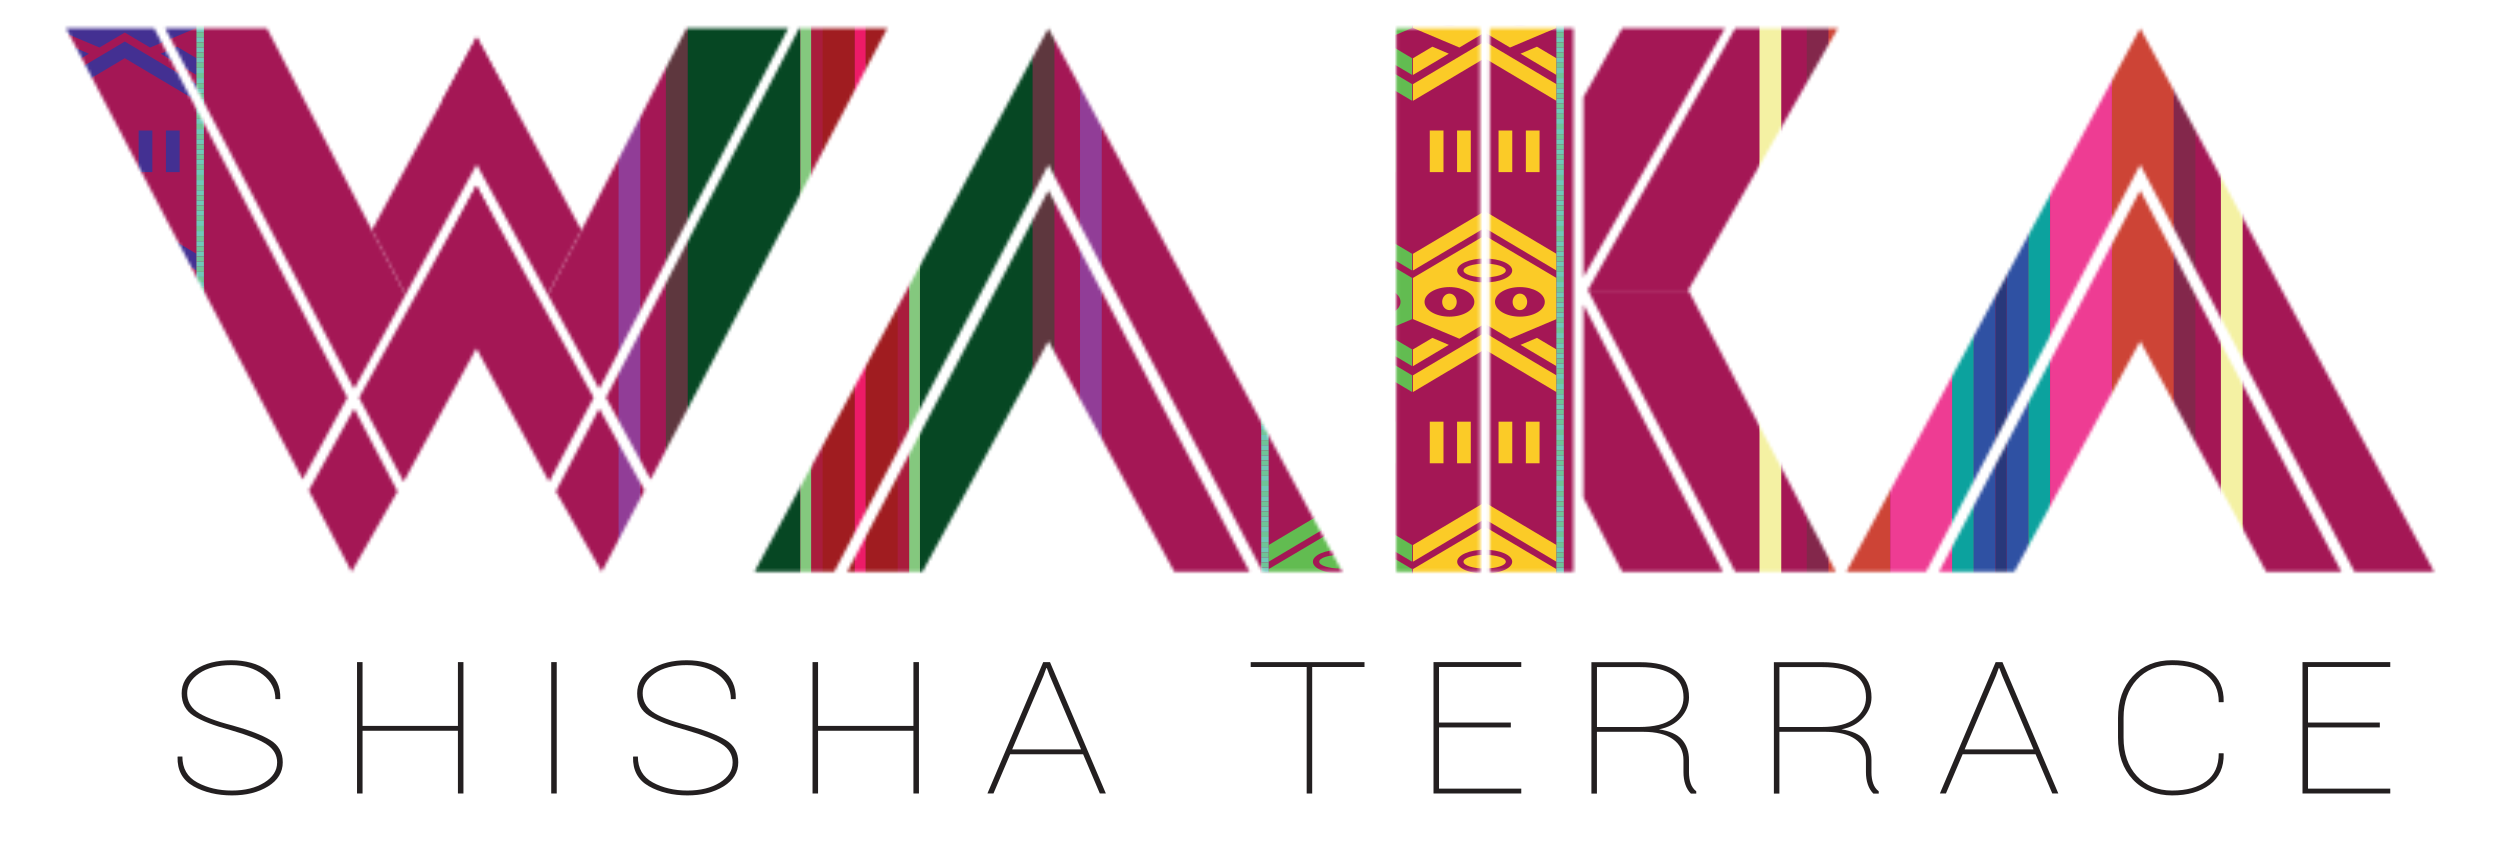 <svg xmlns="http://www.w3.org/2000/svg" xmlns:xlink="http://www.w3.org/1999/xlink" id="uuid-44f9b6b6-5499-4128-aa16-046c70abc011" data-name="Layer 1" viewBox="0 0 796.7 270.56"><defs><style>      .uuid-a80c80e0-a131-4efb-84d6-9e19f12bb1fa {        fill: none;      }      .uuid-7b7dd19a-72bc-469b-8e1d-642302ba82ab {        fill: #28387b;      }      .uuid-64dabbd4-e5cc-4929-8a50-abb5bc42afb0 {        fill: #5e373e;      }      .uuid-06c091d2-4fde-462e-87d1-a6c3c07db71d {        fill: #a91c3c;      }      .uuid-cddbf210-95f2-4f37-9a5a-6012886d2d4e {        fill: #84c87e;      }      .uuid-3cf614ef-5d28-4a09-905e-a4b3930cfaf5 {        fill: #231f20;      }      .uuid-1e97503a-7a4e-4741-80ee-fcb3f7589d1a {        fill: #913d97;      }      .uuid-0069a409-aa89-4e62-b858-95d49ee24468 {        fill: #064723;      }      .uuid-6c5bdbfd-4888-4cbf-84e5-9253a2ff849e {        fill: #f4f1a3;      }      .uuid-6ffe5618-9c48-4371-8841-26b6b21bd6c1 {        fill: #83274b;      }      .uuid-6a60b2fd-7a0e-462a-9e2b-ee7ae72637f4 {        clip-path: url(#uuid-e6d3e89b-4cd1-48b4-937c-b523b6a492a5);      }      .uuid-c5a56d55-7cbe-4931-bd5c-0f8c978c4eef {        fill: #ed1b67;      }      .uuid-72756bff-9f4f-4675-b26a-4bed42942def {        mask: url(#uuid-89d07dc6-fad0-4deb-9ac2-9b1d390adab9);      }      .uuid-7cb09bca-eb60-4f0c-b5cf-59ad37f91677 {        fill: #0ca29e;      }      .uuid-082b4c6a-0490-4e9f-9a76-deb1d6307a00 {        fill: #fbcb27;      }      .uuid-87d5e378-0b70-4cb1-96d9-55aa65e8b624 {        fill: #ee3c93;      }      .uuid-0fce7334-8dff-4eef-8907-9ea93b92f551 {        fill: #6fc8b8;      }      .uuid-b7263eeb-9c23-4fff-a01b-97482eb49d31 {        fill: #a41755;      }      .uuid-7d993ffb-59cd-4680-bbf5-4cf5095d572b {        fill: #6ec497;      }      .uuid-d1ab89dc-11a5-4061-9862-eb6f0ee5b9b7 {        fill: #cd4436;      }      .uuid-b4bb32cc-7cc6-43c1-a6a6-c06673f0a46e {        fill: #2f51a3;      }      .uuid-62975f30-b955-498e-9c18-a7496cf477db {        fill: #62bc51;      }      .uuid-cd6ced78-d154-4967-bb07-c271f9685cd5 {        fill: #a01c20;      }      .uuid-5842795e-9517-419b-8242-7025b1e4cd48 {        fill: #433092;      }      .uuid-e0bca20a-6358-4cb6-9a0d-d690ff8fc498 {        fill: #f1f0ef;      }    </style><clipPath id="uuid-e6d3e89b-4cd1-48b4-937c-b523b6a492a5"><rect class="uuid-a80c80e0-a131-4efb-84d6-9e19f12bb1fa" x="10.22" y="6.06" width="767.22" height="181.16"></rect></clipPath><mask id="uuid-89d07dc6-fad0-4deb-9ac2-9b1d390adab9" data-name="mask" x="16.91" y="-675.59" width="796.65" height="1300.13" maskUnits="userSpaceOnUse"><g><polygon class="uuid-e0bca20a-6358-4cb6-9a0d-d690ff8fc498" points="585.71 9.03 538.01 92.45 506 92.45 552.96 9.03 585.71 9.03"></polygon><polygon class="uuid-e0bca20a-6358-4cb6-9a0d-d690ff8fc498" points="585.05 182.22 538.01 92.45 506 92.45 552.96 182.22 585.05 182.22"></polygon><polyline class="uuid-e0bca20a-6358-4cb6-9a0d-d690ff8fc498" points="504.6 88.38 549.71 9.03 516.96 9.03 504.6 30.98"></polyline><polygon class="uuid-e0bca20a-6358-4cb6-9a0d-d690ff8fc498" points="549.04 182.22 516.96 182.22 504.6 158.6 504.6 97.07 549.04 182.22"></polygon><g><polygon class="uuid-e0bca20a-6358-4cb6-9a0d-d690ff8fc498" points="112.86 130.19 98.4 156.27 112.04 182.22 126.68 156.61 112.86 130.19"></polygon><polygon class="uuid-e0bca20a-6358-4cb6-9a0d-d690ff8fc498" points="21.05 9.03 96.47 152.78 110.71 126.7 49.15 9.03 21.05 9.03"></polygon><g><polygon class="uuid-e0bca20a-6358-4cb6-9a0d-d690ff8fc498" points="151.83 59.21 114.42 126.71 128.62 153.53 165.65 85.63 151.83 59.21"></polygon><polygon class="uuid-e0bca20a-6358-4cb6-9a0d-d690ff8fc498" points="151.79 59.21 189.2 126.71 175 153.53 137.97 85.63 151.79 59.21"></polygon></g><polygon class="uuid-e0bca20a-6358-4cb6-9a0d-d690ff8fc498" points="190.96 130.19 205.42 156.27 191.77 182.22 177.14 156.61 190.96 130.19"></polygon><polygon class="uuid-e0bca20a-6358-4cb6-9a0d-d690ff8fc498" points="282.77 9.03 207.34 152.78 193.1 126.7 254.67 9.03 282.77 9.03"></polygon><g><polygon class="uuid-e0bca20a-6358-4cb6-9a0d-d690ff8fc498" points="52.62 9.03 112.85 123.95 129.23 93.95 85.06 9.03 52.62 9.03"></polygon><polygon class="uuid-e0bca20a-6358-4cb6-9a0d-d690ff8fc498" points="162.95 32.2 129.23 93.95 118.53 73.34 151.91 11.86 162.95 32.2"></polygon><polygon class="uuid-e0bca20a-6358-4cb6-9a0d-d690ff8fc498" points="251.2 9.03 190.96 123.95 174.59 93.95 218.75 9.03 251.2 9.03"></polygon><polygon class="uuid-e0bca20a-6358-4cb6-9a0d-d690ff8fc498" points="140.87 32.2 174.58 93.95 185.28 73.34 151.91 11.86 140.87 32.2"></polygon></g></g><polygon class="uuid-e0bca20a-6358-4cb6-9a0d-d690ff8fc498" points="682.05 9.03 682.04 9.03 682.04 9.03 588.38 182.22 613.81 182.22 682.04 52.5 750.32 182.22 775.71 182.22 682.05 9.03"></polygon><rect class="uuid-e0bca20a-6358-4cb6-9a0d-d690ff8fc498" x="474.79" y="9.03" width="26.64" height="173.19"></rect><rect class="uuid-e0bca20a-6358-4cb6-9a0d-d690ff8fc498" x="444.98" y="9.03" width="26.64" height="173.19"></rect><polygon class="uuid-e0bca20a-6358-4cb6-9a0d-d690ff8fc498" points="682.04 60.67 617.91 182.22 641.91 182.22 682.04 108.74 722.18 182.22 746.18 182.22 682.04 60.67"></polygon><polygon class="uuid-e0bca20a-6358-4cb6-9a0d-d690ff8fc498" points="334.1 9.03 334.1 9.03 334.09 9.03 240.43 182.22 265.86 182.22 334.1 52.5 402.37 182.22 427.76 182.22 334.1 9.03"></polygon><polygon class="uuid-e0bca20a-6358-4cb6-9a0d-d690ff8fc498" points="334.1 60.67 269.96 182.22 293.96 182.22 334.1 108.74 374.23 182.22 398.23 182.22 334.1 60.67"></polygon></g></mask></defs><g><path class="uuid-3cf614ef-5d28-4a09-905e-a4b3930cfaf5" d="M88.32,243.01c0-2.4-1.12-4.33-3.35-5.79-2.23-1.47-6.04-2.98-11.42-4.53-5.36-1.44-9.31-2.96-11.85-4.57-2.54-1.61-3.81-4-3.81-7.16s1.49-5.69,4.46-7.63c2.97-1.95,6.75-2.92,11.32-2.92s8.57,1.07,11.45,3.22c2.89,2.15,4.29,5.15,4.2,9l-.07.17h-1.5c0-3.12-1.31-5.71-3.92-7.76-2.61-2.05-6-3.08-10.16-3.08s-7.7.89-10.23,2.66c-2.53,1.77-3.79,3.87-3.79,6.28s1.02,4.38,3.06,5.88c2.04,1.51,5.83,2.98,11.39,4.41,5.4,1.5,9.42,3.05,12.06,4.66s3.95,3.98,3.95,7.1-1.56,5.73-4.67,7.65c-3.12,1.92-6.96,2.88-11.54,2.88s-8.88-.98-12.32-2.95c-3.44-1.96-5.11-5.06-5-9.27l.07-.17h1.47c0,3.8,1.59,6.55,4.77,8.27,3.18,1.72,6.85,2.57,11.01,2.57s7.6-.85,10.33-2.54c2.72-1.7,4.08-3.82,4.08-6.37Z"></path><path class="uuid-3cf614ef-5d28-4a09-905e-a4b3930cfaf5" d="M147.69,252.87h-1.76v-19.99h-30.39v19.99h-1.76v-41.87h1.76v20.33h30.39v-20.33h1.76v41.87Z"></path><path class="uuid-3cf614ef-5d28-4a09-905e-a4b3930cfaf5" d="M177.42,252.87h-1.76v-41.87h1.76v41.87Z"></path><path class="uuid-3cf614ef-5d28-4a09-905e-a4b3930cfaf5" d="M233.48,243.01c0-2.4-1.12-4.33-3.35-5.79-2.23-1.47-6.04-2.98-11.42-4.53-5.36-1.44-9.31-2.96-11.85-4.57-2.54-1.61-3.81-4-3.81-7.16s1.49-5.69,4.46-7.63c2.97-1.95,6.75-2.92,11.32-2.92s8.57,1.07,11.45,3.22c2.89,2.15,4.29,5.15,4.2,9l-.07.17h-1.5c0-3.12-1.31-5.71-3.92-7.76-2.61-2.05-6-3.08-10.16-3.08s-7.7.89-10.23,2.66c-2.53,1.77-3.79,3.87-3.79,6.28s1.02,4.38,3.06,5.88c2.04,1.51,5.83,2.98,11.39,4.41,5.4,1.5,9.42,3.05,12.06,4.66s3.95,3.98,3.95,7.1-1.56,5.73-4.67,7.65c-3.12,1.92-6.96,2.88-11.54,2.88s-8.88-.98-12.32-2.95c-3.44-1.96-5.11-5.06-5-9.27l.07-.17h1.47c0,3.8,1.59,6.55,4.77,8.27,3.18,1.72,6.85,2.57,11.01,2.57s7.6-.85,10.33-2.54c2.72-1.7,4.08-3.82,4.08-6.37Z"></path><path class="uuid-3cf614ef-5d28-4a09-905e-a4b3930cfaf5" d="M292.85,252.87h-1.76v-19.99h-30.39v19.99h-1.76v-41.87h1.76v20.33h30.39v-20.33h1.76v41.87Z"></path><path class="uuid-3cf614ef-5d28-4a09-905e-a4b3930cfaf5" d="M345.16,240.36h-23.23l-5.33,12.51h-1.93l17.78-41.87h2.16l17.81,41.87h-1.93l-5.33-12.51ZM322.58,238.81h21.93l-9.97-23.44-.92-2.44h-.2l-.88,2.44-9.97,23.44Z"></path><path class="uuid-3cf614ef-5d28-4a09-905e-a4b3930cfaf5" d="M434.84,212.56h-16.67v40.32h-1.76v-40.32h-17.84v-1.55h36.27v1.55Z"></path><path class="uuid-3cf614ef-5d28-4a09-905e-a4b3930cfaf5" d="M481.47,231.82h-22.88v19.5h26.21v1.55h-27.97v-41.87h27.97v1.55h-26.21v17.71h22.88v1.55Z"></path><path class="uuid-3cf614ef-5d28-4a09-905e-a4b3930cfaf5" d="M508.91,233.23v19.67h-1.76v-41.87h15.49c5.01,0,8.87.95,11.57,2.86,2.7,1.91,4.05,4.69,4.05,8.35,0,2.36-.86,4.5-2.57,6.43s-4.05,3.18-7.01,3.75c3.42.52,5.87,1.62,7.35,3.31,1.48,1.69,2.22,3.84,2.22,6.47v3.94c0,1.3.18,2.47.54,3.51s.95,1.88,1.78,2.53v.72h-1.73c-.78-.79-1.37-1.76-1.76-2.92-.39-1.16-.59-2.46-.59-3.9v-3.83c0-2.84-1.11-5.05-3.32-6.64-2.21-1.59-5.37-2.39-9.46-2.39h-14.8ZM508.91,231.68h13.4c4.86,0,8.44-.9,10.74-2.7,2.3-1.8,3.45-4.04,3.45-6.73,0-3.12-1.16-5.52-3.48-7.17-2.32-1.66-5.78-2.49-10.38-2.49h-13.72v19.09Z"></path><path class="uuid-3cf614ef-5d28-4a09-905e-a4b3930cfaf5" d="M567.06,233.23v19.67h-1.76v-41.87h15.49c5.01,0,8.87.95,11.57,2.86,2.7,1.91,4.05,4.69,4.05,8.35,0,2.36-.86,4.5-2.57,6.43s-4.05,3.18-7.01,3.75c3.42.52,5.87,1.62,7.35,3.31,1.48,1.69,2.22,3.84,2.22,6.47v3.94c0,1.3.18,2.47.54,3.51s.95,1.88,1.78,2.53v.72h-1.73c-.78-.79-1.37-1.76-1.76-2.92-.39-1.16-.59-2.46-.59-3.9v-3.83c0-2.84-1.11-5.05-3.32-6.64-2.21-1.59-5.37-2.39-9.46-2.39h-14.8ZM567.06,231.68h13.4c4.86,0,8.44-.9,10.74-2.7,2.3-1.8,3.45-4.04,3.45-6.73,0-3.12-1.16-5.52-3.48-7.17-2.32-1.66-5.78-2.49-10.38-2.49h-13.72v19.09Z"></path><path class="uuid-3cf614ef-5d28-4a09-905e-a4b3930cfaf5" d="M648.69,240.36h-23.23l-5.33,12.51h-1.93l17.78-41.87h2.16l17.81,41.87h-1.93l-5.33-12.51ZM626.11,238.81h21.93l-9.97-23.44-.92-2.44h-.2l-.88,2.44-9.97,23.44Z"></path><path class="uuid-3cf614ef-5d28-4a09-905e-a4b3930cfaf5" d="M708.57,240.05l.07.17c.09,4.29-1.39,7.58-4.43,9.85s-7.04,3.41-12.01,3.41-9.38-1.69-12.52-5.08-4.71-7.83-4.71-13.33v-6.27c0-5.48,1.57-9.92,4.71-13.31,3.14-3.39,7.31-5.09,12.52-5.09s8.97,1.14,12.01,3.42,4.51,5.54,4.43,9.78l-.07.17h-1.5c0-3.78-1.33-6.69-4-8.74-2.67-2.05-6.29-3.08-10.87-3.08s-8.38,1.54-11.21,4.63c-2.83,3.09-4.25,7.14-4.25,12.16v6.33c0,5.08,1.42,9.16,4.25,12.24,2.83,3.08,6.57,4.62,11.21,4.62s8.2-.99,10.87-2.96c2.67-1.97,4-4.95,4-8.91h1.5Z"></path><path class="uuid-3cf614ef-5d28-4a09-905e-a4b3930cfaf5" d="M758.4,231.82h-22.88v19.5h26.21v1.55h-27.97v-41.87h27.97v1.55h-26.21v17.71h22.88v1.55Z"></path></g><g class="uuid-6a60b2fd-7a0e-462a-9e2b-ee7ae72637f4"><g class="uuid-72756bff-9f4f-4675-b26a-4bed42942def"><g><rect class="uuid-b7263eeb-9c23-4fff-a01b-97482eb49d31" x="16.91" y="-675.59" width="796.65" height="1300.13"></rect><g><path class="uuid-5842795e-9517-419b-8242-7025b1e4cd48" d="M30.86,3.4c0-1.45-1.04-2.63-2.32-2.63s-2.32,1.18-2.32,2.63,1.04,2.63,2.32,2.63,2.32-1.18,2.32-2.63Z"></path><path class="uuid-5842795e-9517-419b-8242-7025b1e4cd48" d="M48.66,3.4c0-1.45,1.04-2.63,2.32-2.63s2.32,1.18,2.32,2.63-1.04,2.63-2.32,2.63-2.32-1.18-2.32-2.63Z"></path><g><polygon class="uuid-5842795e-9517-419b-8242-7025b1e4cd48" points="39.76 13.22 39.76 13.23 39.76 13.22 39.76 13.23 16.91 26.81 16.91 32.13 39.76 18.55 62.61 32.13 62.61 26.81 39.76 13.23 39.76 13.22"></polygon><polygon class="uuid-5842795e-9517-419b-8242-7025b1e4cd48" points="23.09 14.88 16.91 18.56 16.91 23.88 28.33 17.11 23.09 14.88"></polygon><polygon class="uuid-5842795e-9517-419b-8242-7025b1e4cd48" points="51.18 17.11 62.61 23.88 62.61 18.56 56.43 14.88 51.18 17.11"></polygon><path class="uuid-5842795e-9517-419b-8242-7025b1e4cd48" d="M39.76-17.75h0s0,0,0,0h0s0,0,0,0L16.91-4.22v13.13l9.53,4.02,5.25,2.22,8.07-4.78,8.07,4.78,5.25-2.22,9.53-4.02V-4.22l-22.85-13.52ZM28.53,8.12c-4.39,0-7.94-2.11-7.94-4.71s3.56-4.71,7.94-4.71,7.94,2.11,7.94,4.71-3.56,4.71-7.94,4.71ZM30.99-6.59c0-2.1,3.92-3.81,8.77-3.81s8.77,1.7,8.77,3.81-3.93,3.81-8.77,3.81-8.77-1.7-8.77-3.81ZM50.99,8.12c-4.39,0-7.94-2.11-7.94-4.71s3.56-4.71,7.94-4.71,7.94,2.11,7.94,4.71-3.56,4.71-7.94,4.71Z"></path></g></g><g><g><rect class="uuid-5842795e-9517-419b-8242-7025b1e4cd48" x="22.26" y="41.59" width="4.37" height="13.26"></rect><rect class="uuid-5842795e-9517-419b-8242-7025b1e4cd48" x="30.96" y="41.59" width="4.37" height="13.26"></rect></g><g><rect class="uuid-5842795e-9517-419b-8242-7025b1e4cd48" x="44.18" y="41.59" width="4.37" height="13.26"></rect><rect class="uuid-5842795e-9517-419b-8242-7025b1e4cd48" x="52.88" y="41.59" width="4.37" height="13.26"></rect></g></g><g><path class="uuid-5842795e-9517-419b-8242-7025b1e4cd48" d="M30.86,96.2c0-1.45-1.04-2.63-2.32-2.63s-2.32,1.18-2.32,2.63,1.04,2.63,2.32,2.63,2.32-1.18,2.32-2.63Z"></path><path class="uuid-5842795e-9517-419b-8242-7025b1e4cd48" d="M48.66,96.2c0-1.45,1.04-2.63,2.32-2.63s2.32,1.18,2.32,2.63-1.04,2.63-2.32,2.63-2.32-1.18-2.32-2.63Z"></path><path class="uuid-5842795e-9517-419b-8242-7025b1e4cd48" d="M46.5,86.2c0-1.2-3.02-2.18-6.74-2.18s-6.74.98-6.74,2.18,3.02,2.18,6.74,2.18,6.74-.98,6.74-2.18Z"></path><g><polygon class="uuid-5842795e-9517-419b-8242-7025b1e4cd48" points="39.76 106.02 39.76 106.02 39.76 106.02 39.76 106.02 16.91 119.61 16.91 124.93 39.76 111.35 62.61 124.93 62.61 119.61 39.76 106.02 39.76 106.02"></polygon><polygon class="uuid-5842795e-9517-419b-8242-7025b1e4cd48" points="23.09 107.68 16.91 111.35 16.91 116.68 28.33 109.9 23.09 107.68"></polygon><polygon class="uuid-5842795e-9517-419b-8242-7025b1e4cd48" points="39.76 67.3 39.76 67.29 39.76 67.3 39.76 67.29 39.76 67.3 16.91 80.88 16.91 86.2 39.76 72.62 62.61 86.2 62.61 80.88 39.76 67.3"></polygon><polygon class="uuid-5842795e-9517-419b-8242-7025b1e4cd48" points="51.18 109.9 62.61 116.68 62.61 111.35 56.43 107.68 51.18 109.9"></polygon><path class="uuid-5842795e-9517-419b-8242-7025b1e4cd48" d="M39.76,75.05h0s0,0,0,0h0s0,0,0,0l-22.85,13.52v13.13l9.53,4.02,5.25,2.22,8.07-4.78,8.07,4.78,5.25-2.22,9.53-4.02v-13.13l-22.85-13.52ZM28.53,100.91c-4.39,0-7.94-2.11-7.94-4.71s3.56-4.71,7.94-4.71,7.94,2.11,7.94,4.71-3.56,4.71-7.94,4.71ZM30.99,86.2c0-2.1,3.92-3.81,8.77-3.81s8.77,1.7,8.77,3.81-3.93,3.81-8.77,3.81-8.77-1.71-8.77-3.81ZM50.99,100.91c-4.39,0-7.94-2.11-7.94-4.71s3.56-4.71,7.94-4.71,7.94,2.11,7.94,4.71-3.56,4.71-7.94,4.71Z"></path></g></g><g><g><rect class="uuid-5842795e-9517-419b-8242-7025b1e4cd48" x="22.26" y="134.38" width="4.37" height="13.26"></rect><rect class="uuid-5842795e-9517-419b-8242-7025b1e4cd48" x="30.96" y="134.38" width="4.37" height="13.26"></rect></g><g><rect class="uuid-5842795e-9517-419b-8242-7025b1e4cd48" x="44.18" y="134.38" width="4.37" height="13.26"></rect><rect class="uuid-5842795e-9517-419b-8242-7025b1e4cd48" x="52.88" y="134.38" width="4.37" height="13.26"></rect></g></g><g><ellipse class="uuid-5842795e-9517-419b-8242-7025b1e4cd48" cx="28.53" cy="189" rx="2.32" ry="2.63"></ellipse><path class="uuid-5842795e-9517-419b-8242-7025b1e4cd48" d="M48.66,189c0-1.45,1.04-2.63,2.32-2.63s2.32,1.18,2.32,2.63-1.04,2.63-2.32,2.63-2.32-1.18-2.32-2.63Z"></path><ellipse class="uuid-5842795e-9517-419b-8242-7025b1e4cd48" cx="39.76" cy="179" rx="6.74" ry="2.18"></ellipse><g><polygon class="uuid-5842795e-9517-419b-8242-7025b1e4cd48" points="39.76 198.82 39.76 198.82 39.76 198.82 39.76 198.82 16.91 212.4 16.91 217.73 39.76 204.14 62.61 217.73 62.61 212.4 39.76 198.82 39.76 198.82"></polygon><polygon class="uuid-5842795e-9517-419b-8242-7025b1e4cd48" points="23.09 200.47 16.91 204.15 16.91 209.47 28.33 202.7 23.09 200.47"></polygon><polygon class="uuid-5842795e-9517-419b-8242-7025b1e4cd48" points="39.76 160.09 39.76 160.09 39.76 160.09 39.76 160.09 39.76 160.09 16.91 173.68 16.91 179 39.76 165.41 62.61 179 62.61 173.68 39.76 160.09"></polygon><polygon class="uuid-5842795e-9517-419b-8242-7025b1e4cd48" points="51.18 202.7 62.61 209.47 62.61 204.15 56.43 200.47 51.18 202.7"></polygon><path class="uuid-5842795e-9517-419b-8242-7025b1e4cd48" d="M39.76,167.84h0s0,0,0,0h0s0,0,0,0l-22.85,13.52v13.13l9.53,4.02,5.25,2.22,8.07-4.78,8.07,4.78,5.25-2.22,9.53-4.02v-13.13l-22.85-13.52ZM28.53,193.71c-4.39,0-7.94-2.11-7.94-4.71s3.56-4.71,7.94-4.71,7.94,2.11,7.94,4.71-3.56,4.71-7.94,4.71ZM30.99,179c0-2.1,3.92-3.81,8.77-3.81s8.77,1.7,8.77,3.81-3.93,3.81-8.77,3.81-8.77-1.7-8.77-3.81ZM50.99,193.71c-4.39,0-7.94-2.11-7.94-4.71s3.56-4.71,7.94-4.71,7.94,2.11,7.94,4.71-3.56,4.71-7.94,4.71Z"></path></g></g><g><g><rect class="uuid-5842795e-9517-419b-8242-7025b1e4cd48" x="22.26" y="227.18" width="4.37" height="13.26"></rect><rect class="uuid-5842795e-9517-419b-8242-7025b1e4cd48" x="30.96" y="227.18" width="4.37" height="13.26"></rect></g><g><rect class="uuid-5842795e-9517-419b-8242-7025b1e4cd48" x="44.18" y="227.18" width="4.37" height="13.26"></rect><rect class="uuid-5842795e-9517-419b-8242-7025b1e4cd48" x="52.88" y="227.18" width="4.37" height="13.26"></rect></g></g><g><ellipse class="uuid-5842795e-9517-419b-8242-7025b1e4cd48" cx="39.76" cy="271.79" rx="6.74" ry="2.18"></ellipse><g><polygon class="uuid-5842795e-9517-419b-8242-7025b1e4cd48" points="39.76 252.89 39.76 252.88 39.76 252.89 39.76 252.88 39.76 252.89 16.91 266.47 16.91 271.79 39.76 258.21 62.61 271.79 62.61 266.47 39.76 252.89"></polygon><path class="uuid-5842795e-9517-419b-8242-7025b1e4cd48" d="M39.76,260.64h0s0,0,0,0h0s0,0,0,0l-22.85,13.52v13.13l9.53,4.02,5.25,2.22,8.07-4.78,8.07,4.78,5.25-2.22,9.53-4.02v-13.13l-22.85-13.52ZM28.53,286.5c-4.39,0-7.94-2.11-7.94-4.71s3.56-4.71,7.94-4.71,7.94,2.11,7.94,4.71-3.56,4.71-7.94,4.71ZM30.99,271.79c0-2.1,3.92-3.81,8.77-3.81s8.77,1.7,8.77,3.81-3.93,3.81-8.77,3.81-8.77-1.7-8.77-3.81ZM50.99,286.5c-4.39,0-7.94-2.11-7.94-4.71s3.56-4.71,7.94-4.71,7.94,2.11,7.94,4.71-3.56,4.71-7.94,4.71Z"></path></g></g><g><rect class="uuid-0fce7334-8dff-4eef-8907-9ea93b92f551" x="62.61" y="-1.13" width="2.37" height="1.63"></rect><rect class="uuid-7d993ffb-59cd-4680-bbf5-4cf5095d572b" x="62.61" y=".5" width="2.37" height="1.63"></rect><rect class="uuid-0fce7334-8dff-4eef-8907-9ea93b92f551" x="62.61" y="2.12" width="2.37" height="1.62"></rect><rect class="uuid-7d993ffb-59cd-4680-bbf5-4cf5095d572b" x="62.61" y="3.75" width="2.37" height="1.63"></rect><rect class="uuid-0fce7334-8dff-4eef-8907-9ea93b92f551" x="62.61" y="5.37" width="2.37" height="1.63"></rect><rect class="uuid-7d993ffb-59cd-4680-bbf5-4cf5095d572b" x="62.61" y="7" width="2.37" height="1.62"></rect><rect class="uuid-0fce7334-8dff-4eef-8907-9ea93b92f551" x="62.61" y="8.62" width="2.37" height="1.63"></rect><rect class="uuid-7d993ffb-59cd-4680-bbf5-4cf5095d572b" x="62.61" y="10.25" width="2.37" height="1.62"></rect><rect class="uuid-0fce7334-8dff-4eef-8907-9ea93b92f551" x="62.61" y="11.87" width="2.37" height="1.63"></rect><rect class="uuid-7d993ffb-59cd-4680-bbf5-4cf5095d572b" x="62.61" y="13.5" width="2.37" height="1.63"></rect><rect class="uuid-0fce7334-8dff-4eef-8907-9ea93b92f551" x="62.61" y="15.12" width="2.37" height="1.63"></rect><rect class="uuid-7d993ffb-59cd-4680-bbf5-4cf5095d572b" x="62.61" y="16.75" width="2.37" height="1.63"></rect><rect class="uuid-0fce7334-8dff-4eef-8907-9ea93b92f551" x="62.61" y="18.38" width="2.37" height="1.62"></rect><rect class="uuid-7d993ffb-59cd-4680-bbf5-4cf5095d572b" x="62.61" y="20" width="2.37" height="1.63"></rect><rect class="uuid-0fce7334-8dff-4eef-8907-9ea93b92f551" x="62.61" y="21.63" width="2.37" height="1.63"></rect><rect class="uuid-7d993ffb-59cd-4680-bbf5-4cf5095d572b" x="62.61" y="23.25" width="2.37" height="1.63"></rect><rect class="uuid-0fce7334-8dff-4eef-8907-9ea93b92f551" x="62.61" y="24.88" width="2.37" height="1.62"></rect><rect class="uuid-7d993ffb-59cd-4680-bbf5-4cf5095d572b" x="62.61" y="26.5" width="2.37" height="1.63"></rect><rect class="uuid-0fce7334-8dff-4eef-8907-9ea93b92f551" x="62.61" y="28.13" width="2.37" height="1.63"></rect><rect class="uuid-7d993ffb-59cd-4680-bbf5-4cf5095d572b" x="62.61" y="29.75" width="2.37" height="1.62"></rect><rect class="uuid-0fce7334-8dff-4eef-8907-9ea93b92f551" x="62.61" y="31.38" width="2.37" height="1.63"></rect><rect class="uuid-7d993ffb-59cd-4680-bbf5-4cf5095d572b" x="62.61" y="33" width="2.37" height="1.62"></rect><rect class="uuid-0fce7334-8dff-4eef-8907-9ea93b92f551" x="62.61" y="34.63" width="2.37" height="1.63"></rect><rect class="uuid-7d993ffb-59cd-4680-bbf5-4cf5095d572b" x="62.61" y="36.25" width="2.37" height="1.63"></rect><rect class="uuid-0fce7334-8dff-4eef-8907-9ea93b92f551" x="62.61" y="37.88" width="2.37" height="1.62"></rect><rect class="uuid-7d993ffb-59cd-4680-bbf5-4cf5095d572b" x="62.61" y="39.5" width="2.37" height="1.63"></rect><rect class="uuid-0fce7334-8dff-4eef-8907-9ea93b92f551" x="62.61" y="41.13" width="2.37" height="1.62"></rect><rect class="uuid-7d993ffb-59cd-4680-bbf5-4cf5095d572b" x="62.61" y="42.75" width="2.37" height="1.63"></rect><rect class="uuid-0fce7334-8dff-4eef-8907-9ea93b92f551" x="62.61" y="44.38" width="2.37" height="1.63"></rect><rect class="uuid-7d993ffb-59cd-4680-bbf5-4cf5095d572b" x="62.61" y="46" width="2.37" height="1.63"></rect><rect class="uuid-0fce7334-8dff-4eef-8907-9ea93b92f551" x="62.61" y="47.63" width="2.37" height="1.63"></rect><rect class="uuid-7d993ffb-59cd-4680-bbf5-4cf5095d572b" x="62.61" y="49.25" width="2.37" height="1.62"></rect><rect class="uuid-0fce7334-8dff-4eef-8907-9ea93b92f551" x="62.61" y="50.88" width="2.37" height="1.63"></rect><rect class="uuid-7d993ffb-59cd-4680-bbf5-4cf5095d572b" x="62.61" y="52.5" width="2.37" height="1.62"></rect><rect class="uuid-0fce7334-8dff-4eef-8907-9ea93b92f551" x="62.61" y="54.13" width="2.37" height="1.63"></rect><rect class="uuid-7d993ffb-59cd-4680-bbf5-4cf5095d572b" x="62.61" y="55.75" width="2.37" height="1.62"></rect><rect class="uuid-0fce7334-8dff-4eef-8907-9ea93b92f551" x="62.61" y="57.38" width="2.37" height="1.63"></rect><rect class="uuid-7d993ffb-59cd-4680-bbf5-4cf5095d572b" x="62.61" y="59" width="2.37" height="1.63"></rect><rect class="uuid-0fce7334-8dff-4eef-8907-9ea93b92f551" x="62.61" y="60.63" width="2.37" height="1.62"></rect><rect class="uuid-7d993ffb-59cd-4680-bbf5-4cf5095d572b" x="62.61" y="62.25" width="2.37" height="1.63"></rect><rect class="uuid-0fce7334-8dff-4eef-8907-9ea93b92f551" x="62.61" y="63.88" width="2.37" height="1.62"></rect><rect class="uuid-7d993ffb-59cd-4680-bbf5-4cf5095d572b" x="62.61" y="65.5" width="2.37" height="1.63"></rect><rect class="uuid-0fce7334-8dff-4eef-8907-9ea93b92f551" x="62.61" y="67.13" width="2.37" height="1.63"></rect><rect class="uuid-7d993ffb-59cd-4680-bbf5-4cf5095d572b" x="62.61" y="68.75" width="2.37" height="1.63"></rect><rect class="uuid-0fce7334-8dff-4eef-8907-9ea93b92f551" x="62.61" y="70.38" width="2.37" height="1.63"></rect><rect class="uuid-7d993ffb-59cd-4680-bbf5-4cf5095d572b" x="62.61" y="72" width="2.37" height="1.62"></rect><rect class="uuid-0fce7334-8dff-4eef-8907-9ea93b92f551" x="62.61" y="73.63" width="2.37" height="1.63"></rect><rect class="uuid-7d993ffb-59cd-4680-bbf5-4cf5095d572b" x="62.61" y="75.25" width="2.37" height="1.62"></rect><rect class="uuid-0fce7334-8dff-4eef-8907-9ea93b92f551" x="62.61" y="76.88" width="2.37" height="1.63"></rect><rect class="uuid-7d993ffb-59cd-4680-bbf5-4cf5095d572b" x="62.61" y="78.5" width="2.37" height="1.63"></rect><rect class="uuid-0fce7334-8dff-4eef-8907-9ea93b92f551" x="62.61" y="80.13" width="2.37" height="1.62"></rect><rect class="uuid-7d993ffb-59cd-4680-bbf5-4cf5095d572b" x="62.61" y="81.75" width="2.37" height="1.63"></rect><rect class="uuid-0fce7334-8dff-4eef-8907-9ea93b92f551" x="62.61" y="83.38" width="2.37" height="1.62"></rect><rect class="uuid-7d993ffb-59cd-4680-bbf5-4cf5095d572b" x="62.61" y="85" width="2.37" height="1.63"></rect><rect class="uuid-0fce7334-8dff-4eef-8907-9ea93b92f551" x="62.61" y="86.63" width="2.37" height="1.62"></rect><rect class="uuid-7d993ffb-59cd-4680-bbf5-4cf5095d572b" x="62.61" y="88.25" width="2.37" height="1.63"></rect><rect class="uuid-0fce7334-8dff-4eef-8907-9ea93b92f551" x="62.61" y="89.88" width="2.37" height="1.63"></rect><rect class="uuid-7d993ffb-59cd-4680-bbf5-4cf5095d572b" x="62.61" y="91.5" width="2.37" height="1.62"></rect><rect class="uuid-0fce7334-8dff-4eef-8907-9ea93b92f551" x="62.61" y="93.13" width="2.37" height="1.63"></rect><rect class="uuid-7d993ffb-59cd-4680-bbf5-4cf5095d572b" x="62.61" y="94.75" width="2.37" height="1.62"></rect><rect class="uuid-0fce7334-8dff-4eef-8907-9ea93b92f551" x="62.61" y="96.38" width="2.37" height="1.63"></rect><rect class="uuid-7d993ffb-59cd-4680-bbf5-4cf5095d572b" x="62.61" y="98" width="2.37" height="1.62"></rect><rect class="uuid-0fce7334-8dff-4eef-8907-9ea93b92f551" x="62.61" y="99.63" width="2.37" height="1.63"></rect><rect class="uuid-7d993ffb-59cd-4680-bbf5-4cf5095d572b" x="62.61" y="101.25" width="2.37" height="1.63"></rect><rect class="uuid-0fce7334-8dff-4eef-8907-9ea93b92f551" x="62.61" y="102.88" width="2.37" height="1.62"></rect><rect class="uuid-7d993ffb-59cd-4680-bbf5-4cf5095d572b" x="62.61" y="104.5" width="2.37" height="1.63"></rect><rect class="uuid-0fce7334-8dff-4eef-8907-9ea93b92f551" x="62.61" y="106.13" width="2.37" height="1.62"></rect><rect class="uuid-7d993ffb-59cd-4680-bbf5-4cf5095d572b" x="62.61" y="107.76" width="2.37" height="1.63"></rect><rect class="uuid-0fce7334-8dff-4eef-8907-9ea93b92f551" x="62.61" y="109.38" width="2.37" height="1.62"></rect><rect class="uuid-7d993ffb-59cd-4680-bbf5-4cf5095d572b" x="62.61" y="111.01" width="2.37" height="1.63"></rect><rect class="uuid-0fce7334-8dff-4eef-8907-9ea93b92f551" x="62.61" y="112.63" width="2.37" height="1.63"></rect><rect class="uuid-7d993ffb-59cd-4680-bbf5-4cf5095d572b" x="62.61" y="114.26" width="2.37" height="1.62"></rect><rect class="uuid-0fce7334-8dff-4eef-8907-9ea93b92f551" x="62.61" y="115.88" width="2.37" height="1.63"></rect><rect class="uuid-7d993ffb-59cd-4680-bbf5-4cf5095d572b" x="62.61" y="117.51" width="2.37" height="1.62"></rect><rect class="uuid-0fce7334-8dff-4eef-8907-9ea93b92f551" x="62.61" y="119.13" width="2.37" height="1.63"></rect><rect class="uuid-7d993ffb-59cd-4680-bbf5-4cf5095d572b" x="62.61" y="120.76" width="2.37" height="1.63"></rect><rect class="uuid-0fce7334-8dff-4eef-8907-9ea93b92f551" x="62.61" y="122.38" width="2.37" height="1.62"></rect><rect class="uuid-7d993ffb-59cd-4680-bbf5-4cf5095d572b" x="62.61" y="124.01" width="2.37" height="1.63"></rect><rect class="uuid-0fce7334-8dff-4eef-8907-9ea93b92f551" x="62.61" y="125.63" width="2.37" height="1.62"></rect><rect class="uuid-7d993ffb-59cd-4680-bbf5-4cf5095d572b" x="62.61" y="127.26" width="2.37" height="1.63"></rect><rect class="uuid-0fce7334-8dff-4eef-8907-9ea93b92f551" x="62.61" y="128.88" width="2.37" height="1.62"></rect><rect class="uuid-7d993ffb-59cd-4680-bbf5-4cf5095d572b" x="62.61" y="130.51" width="2.37" height="1.63"></rect><rect class="uuid-0fce7334-8dff-4eef-8907-9ea93b92f551" x="62.61" y="132.13" width="2.37" height="1.63"></rect><rect class="uuid-7d993ffb-59cd-4680-bbf5-4cf5095d572b" x="62.61" y="133.76" width="2.37" height="1.62"></rect><rect class="uuid-0fce7334-8dff-4eef-8907-9ea93b92f551" x="62.61" y="135.38" width="2.37" height="1.63"></rect><rect class="uuid-7d993ffb-59cd-4680-bbf5-4cf5095d572b" x="62.61" y="137.01" width="2.37" height="1.62"></rect><rect class="uuid-0fce7334-8dff-4eef-8907-9ea93b92f551" x="62.61" y="138.63" width="2.37" height="1.63"></rect><rect class="uuid-7d993ffb-59cd-4680-bbf5-4cf5095d572b" x="62.61" y="140.26" width="2.37" height="1.62"></rect><rect class="uuid-0fce7334-8dff-4eef-8907-9ea93b92f551" x="62.61" y="141.88" width="2.37" height="1.63"></rect><rect class="uuid-7d993ffb-59cd-4680-bbf5-4cf5095d572b" x="62.61" y="143.51" width="2.37" height="1.63"></rect><rect class="uuid-0fce7334-8dff-4eef-8907-9ea93b92f551" x="62.61" y="145.13" width="2.37" height="1.62"></rect><rect class="uuid-7d993ffb-59cd-4680-bbf5-4cf5095d572b" x="62.61" y="146.76" width="2.37" height="1.63"></rect><rect class="uuid-0fce7334-8dff-4eef-8907-9ea93b92f551" x="62.61" y="148.38" width="2.37" height="1.62"></rect><rect class="uuid-7d993ffb-59cd-4680-bbf5-4cf5095d572b" x="62.61" y="150.01" width="2.37" height="1.63"></rect><rect class="uuid-0fce7334-8dff-4eef-8907-9ea93b92f551" x="62.61" y="151.63" width="2.37" height="1.63"></rect><rect class="uuid-7d993ffb-59cd-4680-bbf5-4cf5095d572b" x="62.61" y="153.26" width="2.37" height="1.62"></rect><rect class="uuid-0fce7334-8dff-4eef-8907-9ea93b92f551" x="62.61" y="154.88" width="2.37" height="1.63"></rect><rect class="uuid-7d993ffb-59cd-4680-bbf5-4cf5095d572b" x="62.61" y="156.51" width="2.37" height="1.62"></rect><rect class="uuid-0fce7334-8dff-4eef-8907-9ea93b92f551" x="62.61" y="158.13" width="2.37" height="1.63"></rect><rect class="uuid-7d993ffb-59cd-4680-bbf5-4cf5095d572b" x="62.61" y="159.76" width="2.37" height="1.62"></rect><rect class="uuid-0fce7334-8dff-4eef-8907-9ea93b92f551" x="62.61" y="161.38" width="2.37" height="1.63"></rect><rect class="uuid-7d993ffb-59cd-4680-bbf5-4cf5095d572b" x="62.61" y="163.01" width="2.37" height="1.63"></rect><rect class="uuid-0fce7334-8dff-4eef-8907-9ea93b92f551" x="62.61" y="164.63" width="2.37" height="1.63"></rect><rect class="uuid-7d993ffb-59cd-4680-bbf5-4cf5095d572b" x="62.61" y="166.26" width="2.37" height="1.63"></rect><rect class="uuid-0fce7334-8dff-4eef-8907-9ea93b92f551" x="62.61" y="167.88" width="2.37" height="1.62"></rect><rect class="uuid-7d993ffb-59cd-4680-bbf5-4cf5095d572b" x="62.61" y="169.51" width="2.37" height="1.63"></rect><rect class="uuid-0fce7334-8dff-4eef-8907-9ea93b92f551" x="62.61" y="171.13" width="2.37" height="1.62"></rect><rect class="uuid-7d993ffb-59cd-4680-bbf5-4cf5095d572b" x="62.61" y="172.76" width="2.37" height="1.63"></rect><rect class="uuid-0fce7334-8dff-4eef-8907-9ea93b92f551" x="62.61" y="174.38" width="2.37" height="1.63"></rect><rect class="uuid-7d993ffb-59cd-4680-bbf5-4cf5095d572b" x="62.61" y="176.01" width="2.37" height="1.62"></rect><rect class="uuid-0fce7334-8dff-4eef-8907-9ea93b92f551" x="62.61" y="177.63" width="2.37" height="1.63"></rect><rect class="uuid-7d993ffb-59cd-4680-bbf5-4cf5095d572b" x="62.61" y="179.26" width="2.37" height="1.62"></rect><rect class="uuid-0fce7334-8dff-4eef-8907-9ea93b92f551" x="62.61" y="180.88" width="2.37" height="1.63"></rect><rect class="uuid-7d993ffb-59cd-4680-bbf5-4cf5095d572b" x="62.61" y="182.51" width="2.37" height="1.62"></rect><rect class="uuid-0fce7334-8dff-4eef-8907-9ea93b92f551" x="62.61" y="184.13" width="2.37" height="1.63"></rect><rect class="uuid-7d993ffb-59cd-4680-bbf5-4cf5095d572b" x="62.61" y="185.76" width="2.37" height="1.63"></rect><rect class="uuid-0fce7334-8dff-4eef-8907-9ea93b92f551" x="62.61" y="187.38" width="2.37" height="1.63"></rect><rect class="uuid-7d993ffb-59cd-4680-bbf5-4cf5095d572b" x="62.61" y="189.01" width="2.37" height="1.63"></rect><rect class="uuid-0fce7334-8dff-4eef-8907-9ea93b92f551" x="62.61" y="190.63" width="2.37" height="1.62"></rect><rect class="uuid-7d993ffb-59cd-4680-bbf5-4cf5095d572b" x="62.61" y="192.26" width="2.37" height="1.63"></rect><rect class="uuid-0fce7334-8dff-4eef-8907-9ea93b92f551" x="62.61" y="193.88" width="2.37" height="1.63"></rect><rect class="uuid-7d993ffb-59cd-4680-bbf5-4cf5095d572b" x="62.61" y="195.51" width="2.37" height="1.63"></rect><rect class="uuid-0fce7334-8dff-4eef-8907-9ea93b92f551" x="62.61" y="197.14" width="2.37" height="1.63"></rect><rect class="uuid-7d993ffb-59cd-4680-bbf5-4cf5095d572b" x="62.61" y="198.76" width="2.37" height="1.62"></rect><rect class="uuid-0fce7334-8dff-4eef-8907-9ea93b92f551" x="62.61" y="200.39" width="2.37" height="1.63"></rect><rect class="uuid-7d993ffb-59cd-4680-bbf5-4cf5095d572b" x="62.61" y="202.01" width="2.37" height="1.62"></rect><rect class="uuid-0fce7334-8dff-4eef-8907-9ea93b92f551" x="62.61" y="203.64" width="2.37" height="1.63"></rect><rect class="uuid-7d993ffb-59cd-4680-bbf5-4cf5095d572b" x="62.61" y="205.26" width="2.37" height="1.63"></rect><rect class="uuid-0fce7334-8dff-4eef-8907-9ea93b92f551" x="62.61" y="206.89" width="2.37" height="1.62"></rect><rect class="uuid-7d993ffb-59cd-4680-bbf5-4cf5095d572b" x="62.61" y="208.51" width="2.37" height="1.63"></rect><rect class="uuid-0fce7334-8dff-4eef-8907-9ea93b92f551" x="62.61" y="210.14" width="2.37" height="1.63"></rect><rect class="uuid-7d993ffb-59cd-4680-bbf5-4cf5095d572b" x="62.61" y="211.76" width="2.37" height="1.63"></rect><rect class="uuid-0fce7334-8dff-4eef-8907-9ea93b92f551" x="62.61" y="213.39" width="2.37" height="1.62"></rect><rect class="uuid-7d993ffb-59cd-4680-bbf5-4cf5095d572b" x="62.61" y="215.01" width="2.37" height="1.63"></rect><rect class="uuid-0fce7334-8dff-4eef-8907-9ea93b92f551" x="62.61" y="216.64" width="2.37" height="1.63"></rect><rect class="uuid-7d993ffb-59cd-4680-bbf5-4cf5095d572b" x="62.61" y="218.26" width="2.37" height="1.63"></rect><rect class="uuid-0fce7334-8dff-4eef-8907-9ea93b92f551" x="62.61" y="219.89" width="2.37" height="1.63"></rect><rect class="uuid-7d993ffb-59cd-4680-bbf5-4cf5095d572b" x="62.61" y="221.51" width="2.37" height="1.62"></rect><rect class="uuid-0fce7334-8dff-4eef-8907-9ea93b92f551" x="62.61" y="223.14" width="2.37" height="1.63"></rect><rect class="uuid-7d993ffb-59cd-4680-bbf5-4cf5095d572b" x="62.61" y="224.76" width="2.37" height="1.62"></rect><rect class="uuid-0fce7334-8dff-4eef-8907-9ea93b92f551" x="62.61" y="226.39" width="2.37" height="1.63"></rect><rect class="uuid-7d993ffb-59cd-4680-bbf5-4cf5095d572b" x="62.61" y="228.01" width="2.37" height="1.63"></rect><rect class="uuid-0fce7334-8dff-4eef-8907-9ea93b92f551" x="62.61" y="229.64" width="2.37" height="1.62"></rect><rect class="uuid-7d993ffb-59cd-4680-bbf5-4cf5095d572b" x="62.61" y="231.26" width="2.37" height="1.63"></rect><rect class="uuid-0fce7334-8dff-4eef-8907-9ea93b92f551" x="62.61" y="232.89" width="2.37" height="1.63"></rect><rect class="uuid-7d993ffb-59cd-4680-bbf5-4cf5095d572b" x="62.61" y="234.51" width="2.37" height="1.63"></rect><rect class="uuid-0fce7334-8dff-4eef-8907-9ea93b92f551" x="62.61" y="236.14" width="2.37" height="1.63"></rect><rect class="uuid-7d993ffb-59cd-4680-bbf5-4cf5095d572b" x="62.61" y="237.76" width="2.37" height="1.62"></rect><rect class="uuid-0fce7334-8dff-4eef-8907-9ea93b92f551" x="62.61" y="239.39" width="2.37" height="1.63"></rect><rect class="uuid-7d993ffb-59cd-4680-bbf5-4cf5095d572b" x="62.61" y="241.01" width="2.37" height="1.63"></rect><rect class="uuid-0fce7334-8dff-4eef-8907-9ea93b92f551" x="62.61" y="242.64" width="2.37" height="1.63"></rect><rect class="uuid-7d993ffb-59cd-4680-bbf5-4cf5095d572b" x="62.61" y="244.26" width="2.37" height="1.62"></rect><rect class="uuid-0fce7334-8dff-4eef-8907-9ea93b92f551" x="62.61" y="245.89" width="2.37" height="1.63"></rect><rect class="uuid-7d993ffb-59cd-4680-bbf5-4cf5095d572b" x="62.61" y="247.51" width="2.37" height="1.63"></rect><rect class="uuid-0fce7334-8dff-4eef-8907-9ea93b92f551" x="62.61" y="249.14" width="2.37" height="1.63"></rect><rect class="uuid-7d993ffb-59cd-4680-bbf5-4cf5095d572b" x="62.61" y="250.76" width="2.37" height="1.63"></rect><rect class="uuid-0fce7334-8dff-4eef-8907-9ea93b92f551" x="62.61" y="252.39" width="2.37" height="1.62"></rect><rect class="uuid-7d993ffb-59cd-4680-bbf5-4cf5095d572b" x="62.61" y="254.01" width="2.37" height="1.63"></rect><rect class="uuid-0fce7334-8dff-4eef-8907-9ea93b92f551" x="62.61" y="255.64" width="2.37" height="1.62"></rect><rect class="uuid-7d993ffb-59cd-4680-bbf5-4cf5095d572b" x="62.61" y="257.26" width="2.37" height="1.63"></rect><rect class="uuid-0fce7334-8dff-4eef-8907-9ea93b92f551" x="62.61" y="258.89" width="2.37" height="1.63"></rect><rect class="uuid-7d993ffb-59cd-4680-bbf5-4cf5095d572b" x="62.61" y="260.51" width="2.37" height="1.62"></rect><rect class="uuid-0fce7334-8dff-4eef-8907-9ea93b92f551" x="62.61" y="262.14" width="2.37" height="1.63"></rect><rect class="uuid-7d993ffb-59cd-4680-bbf5-4cf5095d572b" x="62.61" y="263.76" width="2.37" height="1.63"></rect><rect class="uuid-0fce7334-8dff-4eef-8907-9ea93b92f551" x="62.61" y="265.39" width="2.37" height="1.63"></rect><rect class="uuid-7d993ffb-59cd-4680-bbf5-4cf5095d572b" x="62.61" y="267.01" width="2.37" height="1.62"></rect><rect class="uuid-0fce7334-8dff-4eef-8907-9ea93b92f551" x="62.61" y="268.64" width="2.37" height="1.63"></rect><rect class="uuid-7d993ffb-59cd-4680-bbf5-4cf5095d572b" x="62.61" y="270.26" width="2.37" height="1.63"></rect></g><g><g><g><path class="uuid-62975f30-b955-498e-9c18-a7496cf477db" d="M418.25,3.4c0-1.45-1.04-2.63-2.32-2.63s-2.32,1.18-2.32,2.63,1.04,2.63,2.32,2.63,2.32-1.18,2.32-2.63Z"></path><path class="uuid-62975f30-b955-498e-9c18-a7496cf477db" d="M436.06,3.4c0-1.45,1.04-2.63,2.32-2.63s2.32,1.18,2.32,2.63-1.04,2.63-2.32,2.63-2.32-1.18-2.32-2.63Z"></path><g><polygon class="uuid-62975f30-b955-498e-9c18-a7496cf477db" points="427.16 13.22 427.15 13.23 427.15 13.22 427.15 13.23 404.3 26.81 404.3 32.13 427.15 18.55 450.01 32.13 450.01 26.81 427.16 13.23 427.16 13.22"></polygon><polygon class="uuid-62975f30-b955-498e-9c18-a7496cf477db" points="410.49 14.88 404.3 18.56 404.3 23.88 415.73 17.11 410.49 14.88"></polygon><polygon class="uuid-62975f30-b955-498e-9c18-a7496cf477db" points="438.58 17.11 450.01 23.88 450.01 18.56 443.82 14.88 438.58 17.11"></polygon><path class="uuid-62975f30-b955-498e-9c18-a7496cf477db" d="M427.16-17.75h0s0,0,0,0h0s0,0,0,0l-22.85,13.52v13.13l9.53,4.02,5.25,2.22,8.07-4.78,8.07,4.78,5.25-2.22,9.53-4.02V-4.22l-22.85-13.52ZM415.93,8.12c-4.39,0-7.94-2.11-7.94-4.71s3.56-4.71,7.94-4.71,7.94,2.11,7.94,4.71-3.56,4.71-7.94,4.71ZM418.39-6.59c0-2.1,3.92-3.81,8.77-3.81s8.77,1.7,8.77,3.81-3.92,3.81-8.77,3.81-8.77-1.7-8.77-3.81ZM438.38,8.12c-4.39,0-7.94-2.11-7.94-4.71s3.56-4.71,7.94-4.71,7.94,2.11,7.94,4.71-3.56,4.71-7.94,4.71Z"></path></g></g><g><path class="uuid-082b4c6a-0490-4e9f-9a76-deb1d6307a00" d="M464.23,3.4c0-1.45-1.04-2.63-2.32-2.63s-2.32,1.18-2.32,2.63,1.04,2.63,2.32,2.63,2.32-1.18,2.32-2.63Z"></path><path class="uuid-082b4c6a-0490-4e9f-9a76-deb1d6307a00" d="M482.04,3.4c0-1.45,1.04-2.63,2.32-2.63s2.32,1.18,2.32,2.63-1.04,2.63-2.32,2.63-2.32-1.18-2.32-2.63Z"></path><g><polygon class="uuid-082b4c6a-0490-4e9f-9a76-deb1d6307a00" points="473.14 13.22 473.13 13.23 473.13 13.22 473.13 13.23 450.28 26.81 450.28 32.13 473.13 18.55 495.99 32.13 495.99 26.81 473.14 13.23 473.14 13.22"></polygon><polygon class="uuid-082b4c6a-0490-4e9f-9a76-deb1d6307a00" points="456.47 14.88 450.28 18.56 450.28 23.88 461.71 17.11 456.47 14.88"></polygon><polygon class="uuid-082b4c6a-0490-4e9f-9a76-deb1d6307a00" points="484.56 17.11 495.99 23.88 495.99 18.56 489.8 14.88 484.56 17.11"></polygon><path class="uuid-082b4c6a-0490-4e9f-9a76-deb1d6307a00" d="M473.14-17.75h0s0,0,0,0h0s0,0,0,0l-22.85,13.52v13.13l9.53,4.02,5.25,2.22,8.07-4.78,8.07,4.78,5.25-2.22,9.53-4.02V-4.22l-22.85-13.52ZM461.91,8.12c-4.39,0-7.94-2.11-7.94-4.71s3.56-4.71,7.94-4.71,7.94,2.11,7.94,4.71-3.56,4.71-7.94,4.71ZM464.37-6.59c0-2.1,3.92-3.81,8.77-3.81s8.77,1.7,8.77,3.81-3.93,3.81-8.77,3.81-8.77-1.7-8.77-3.81ZM484.36,8.12c-4.39,0-7.94-2.11-7.94-4.71s3.56-4.71,7.94-4.71,7.94,2.11,7.94,4.71-3.56,4.71-7.94,4.71Z"></path></g></g><g><g><rect class="uuid-62975f30-b955-498e-9c18-a7496cf477db" x="409.66" y="41.59" width="4.37" height="13.26"></rect><rect class="uuid-62975f30-b955-498e-9c18-a7496cf477db" x="418.36" y="41.59" width="4.37" height="13.26"></rect></g><g><rect class="uuid-62975f30-b955-498e-9c18-a7496cf477db" x="431.58" y="41.59" width="4.37" height="13.26"></rect><rect class="uuid-62975f30-b955-498e-9c18-a7496cf477db" x="440.28" y="41.59" width="4.37" height="13.26"></rect></g></g><g><g><rect class="uuid-082b4c6a-0490-4e9f-9a76-deb1d6307a00" x="455.64" y="41.59" width="4.37" height="13.26"></rect><rect class="uuid-082b4c6a-0490-4e9f-9a76-deb1d6307a00" x="464.34" y="41.59" width="4.37" height="13.26"></rect></g><g><rect class="uuid-082b4c6a-0490-4e9f-9a76-deb1d6307a00" x="477.56" y="41.59" width="4.37" height="13.26"></rect><rect class="uuid-082b4c6a-0490-4e9f-9a76-deb1d6307a00" x="486.26" y="41.59" width="4.37" height="13.26"></rect></g></g></g><g><g><path class="uuid-62975f30-b955-498e-9c18-a7496cf477db" d="M418.25,96.2c0-1.45-1.04-2.63-2.32-2.63s-2.32,1.18-2.32,2.63,1.04,2.63,2.32,2.63,2.32-1.18,2.32-2.63Z"></path><path class="uuid-62975f30-b955-498e-9c18-a7496cf477db" d="M436.06,96.2c0-1.45,1.04-2.63,2.32-2.63s2.32,1.18,2.32,2.63-1.04,2.63-2.32,2.63-2.32-1.18-2.32-2.63Z"></path><path class="uuid-62975f30-b955-498e-9c18-a7496cf477db" d="M433.89,86.2c0-1.2-3.02-2.18-6.74-2.18s-6.74.98-6.74,2.18,3.02,2.18,6.74,2.18,6.74-.98,6.74-2.18Z"></path><g><polygon class="uuid-62975f30-b955-498e-9c18-a7496cf477db" points="427.16 106.02 427.15 106.02 427.15 106.02 427.15 106.02 404.3 119.61 404.3 124.93 427.15 111.35 450.01 124.93 450.01 119.61 427.16 106.02 427.16 106.02"></polygon><polygon class="uuid-62975f30-b955-498e-9c18-a7496cf477db" points="410.49 107.68 404.3 111.35 404.3 116.68 415.73 109.9 410.49 107.68"></polygon><polygon class="uuid-62975f30-b955-498e-9c18-a7496cf477db" points="427.16 67.3 427.16 67.29 427.15 67.3 427.15 67.29 427.15 67.3 404.3 80.88 404.3 86.2 427.15 72.62 450.01 86.2 450.01 80.88 427.16 67.3"></polygon><polygon class="uuid-62975f30-b955-498e-9c18-a7496cf477db" points="438.58 109.9 450.01 116.68 450.01 111.35 443.82 107.68 438.58 109.9"></polygon><path class="uuid-62975f30-b955-498e-9c18-a7496cf477db" d="M427.16,75.05h0s0,0,0,0h0s0,0,0,0l-22.85,13.52v13.13l9.53,4.02,5.25,2.22,8.07-4.78,8.07,4.78,5.25-2.22,9.53-4.02v-13.13l-22.85-13.52ZM415.93,100.91c-4.39,0-7.94-2.11-7.94-4.71s3.56-4.71,7.94-4.71,7.94,2.11,7.94,4.71-3.56,4.71-7.94,4.71ZM418.39,86.2c0-2.1,3.92-3.81,8.77-3.81s8.77,1.7,8.77,3.81-3.92,3.81-8.77,3.81-8.77-1.71-8.77-3.81ZM438.38,100.91c-4.39,0-7.94-2.11-7.94-4.71s3.56-4.71,7.94-4.71,7.94,2.11,7.94,4.71-3.56,4.71-7.94,4.71Z"></path></g></g><g><path class="uuid-082b4c6a-0490-4e9f-9a76-deb1d6307a00" d="M464.23,96.2c0-1.45-1.04-2.63-2.32-2.63s-2.32,1.18-2.32,2.63,1.04,2.63,2.32,2.63,2.32-1.18,2.32-2.63Z"></path><path class="uuid-082b4c6a-0490-4e9f-9a76-deb1d6307a00" d="M482.04,96.2c0-1.45,1.04-2.63,2.32-2.63s2.32,1.18,2.32,2.63-1.04,2.63-2.32,2.63-2.32-1.18-2.32-2.63Z"></path><path class="uuid-082b4c6a-0490-4e9f-9a76-deb1d6307a00" d="M479.87,86.2c0-1.2-3.02-2.18-6.74-2.18s-6.74.98-6.74,2.18,3.02,2.18,6.74,2.18,6.74-.98,6.74-2.18Z"></path><g><polygon class="uuid-082b4c6a-0490-4e9f-9a76-deb1d6307a00" points="473.14 106.02 473.13 106.02 473.13 106.02 473.13 106.02 450.28 119.61 450.28 124.93 473.13 111.35 495.99 124.93 495.99 119.61 473.14 106.02 473.14 106.02"></polygon><polygon class="uuid-082b4c6a-0490-4e9f-9a76-deb1d6307a00" points="456.47 107.68 450.28 111.35 450.28 116.68 461.71 109.9 456.47 107.68"></polygon><polygon class="uuid-082b4c6a-0490-4e9f-9a76-deb1d6307a00" points="473.14 67.3 473.14 67.29 473.13 67.3 473.13 67.29 473.13 67.3 450.28 80.88 450.28 86.2 473.13 72.62 495.99 86.2 495.99 80.88 473.14 67.3"></polygon><polygon class="uuid-082b4c6a-0490-4e9f-9a76-deb1d6307a00" points="484.56 109.9 495.99 116.68 495.99 111.35 489.8 107.68 484.56 109.9"></polygon><path class="uuid-082b4c6a-0490-4e9f-9a76-deb1d6307a00" d="M473.14,75.05h0s0,0,0,0h0s0,0,0,0l-22.85,13.52v13.13l9.53,4.02,5.25,2.22,8.07-4.78,8.07,4.78,5.25-2.22,9.53-4.02v-13.13l-22.85-13.52ZM461.91,100.91c-4.39,0-7.94-2.11-7.94-4.71s3.56-4.71,7.94-4.71,7.94,2.11,7.94,4.71-3.56,4.71-7.94,4.71ZM464.37,86.2c0-2.1,3.92-3.81,8.77-3.81s8.77,1.7,8.77,3.81-3.93,3.81-8.77,3.81-8.77-1.71-8.77-3.81ZM484.36,100.91c-4.39,0-7.94-2.11-7.94-4.71s3.56-4.71,7.94-4.71,7.94,2.11,7.94,4.71-3.56,4.71-7.94,4.71Z"></path></g></g><g><g><rect class="uuid-62975f30-b955-498e-9c18-a7496cf477db" x="409.66" y="134.38" width="4.37" height="13.26"></rect><rect class="uuid-62975f30-b955-498e-9c18-a7496cf477db" x="418.36" y="134.38" width="4.37" height="13.26"></rect></g><g><rect class="uuid-62975f30-b955-498e-9c18-a7496cf477db" x="431.58" y="134.38" width="4.37" height="13.26"></rect><rect class="uuid-62975f30-b955-498e-9c18-a7496cf477db" x="440.28" y="134.38" width="4.37" height="13.26"></rect></g></g><g><g><rect class="uuid-082b4c6a-0490-4e9f-9a76-deb1d6307a00" x="455.64" y="134.38" width="4.37" height="13.26"></rect><rect class="uuid-082b4c6a-0490-4e9f-9a76-deb1d6307a00" x="464.34" y="134.38" width="4.37" height="13.26"></rect></g><g><rect class="uuid-082b4c6a-0490-4e9f-9a76-deb1d6307a00" x="477.56" y="134.38" width="4.37" height="13.26"></rect><rect class="uuid-082b4c6a-0490-4e9f-9a76-deb1d6307a00" x="486.26" y="134.38" width="4.37" height="13.26"></rect></g></g></g><g><g><ellipse class="uuid-62975f30-b955-498e-9c18-a7496cf477db" cx="415.93" cy="189" rx="2.32" ry="2.63"></ellipse><ellipse class="uuid-62975f30-b955-498e-9c18-a7496cf477db" cx="438.38" cy="189" rx="2.32" ry="2.63"></ellipse><path class="uuid-62975f30-b955-498e-9c18-a7496cf477db" d="M433.89,179c0-1.2-3.02-2.18-6.74-2.18s-6.74.98-6.74,2.18,3.02,2.18,6.74,2.18,6.74-.97,6.74-2.18Z"></path><g><polygon class="uuid-62975f30-b955-498e-9c18-a7496cf477db" points="427.16 198.82 427.15 198.82 427.15 198.82 427.15 198.82 404.3 212.4 404.3 217.73 427.15 204.14 450.01 217.73 450.01 212.4 427.16 198.82 427.16 198.82"></polygon><polygon class="uuid-62975f30-b955-498e-9c18-a7496cf477db" points="410.49 200.47 404.3 204.15 404.3 209.47 415.73 202.7 410.49 200.47"></polygon><polygon class="uuid-62975f30-b955-498e-9c18-a7496cf477db" points="427.16 160.09 427.16 160.09 427.15 160.09 427.15 160.09 427.15 160.09 404.3 173.68 404.3 179 427.15 165.41 450.01 179 450.01 173.68 427.16 160.09"></polygon><polygon class="uuid-62975f30-b955-498e-9c18-a7496cf477db" points="438.58 202.7 450.01 209.47 450.01 204.15 443.82 200.47 438.58 202.7"></polygon><path class="uuid-62975f30-b955-498e-9c18-a7496cf477db" d="M427.16,167.84h0s0,0,0,0h0s0,0,0,0l-22.85,13.52v13.13l9.53,4.02,5.25,2.22,8.07-4.78,8.07,4.78,5.25-2.22,9.53-4.02v-13.13l-22.85-13.52ZM415.93,193.71c-4.39,0-7.94-2.11-7.94-4.71s3.56-4.71,7.94-4.71,7.94,2.11,7.94,4.71-3.56,4.71-7.94,4.71ZM418.39,179c0-2.1,3.92-3.81,8.77-3.81s8.77,1.7,8.77,3.81-3.92,3.81-8.77,3.81-8.77-1.7-8.77-3.81ZM438.38,193.71c-4.39,0-7.94-2.11-7.94-4.71s3.56-4.71,7.94-4.71,7.94,2.11,7.94,4.71-3.56,4.71-7.94,4.71Z"></path></g></g><g><ellipse class="uuid-082b4c6a-0490-4e9f-9a76-deb1d6307a00" cx="461.91" cy="189" rx="2.32" ry="2.63"></ellipse><path class="uuid-082b4c6a-0490-4e9f-9a76-deb1d6307a00" d="M482.04,189c0-1.45,1.04-2.63,2.32-2.63s2.32,1.18,2.32,2.63-1.04,2.63-2.32,2.63-2.32-1.18-2.32-2.63Z"></path><path class="uuid-082b4c6a-0490-4e9f-9a76-deb1d6307a00" d="M479.87,179c0-1.2-3.02-2.18-6.74-2.18s-6.74.98-6.74,2.18,3.02,2.18,6.74,2.18,6.74-.97,6.74-2.18Z"></path><g><polygon class="uuid-082b4c6a-0490-4e9f-9a76-deb1d6307a00" points="473.14 198.82 473.13 198.82 473.13 198.82 473.13 198.82 450.28 212.4 450.28 217.73 473.13 204.14 495.99 217.73 495.99 212.4 473.14 198.82 473.14 198.82"></polygon><polygon class="uuid-082b4c6a-0490-4e9f-9a76-deb1d6307a00" points="456.47 200.47 450.28 204.15 450.28 209.47 461.71 202.7 456.47 200.47"></polygon><polygon class="uuid-082b4c6a-0490-4e9f-9a76-deb1d6307a00" points="473.14 160.09 473.14 160.09 473.13 160.09 473.13 160.09 473.13 160.09 450.28 173.68 450.28 179 473.13 165.41 495.99 179 495.99 173.68 473.14 160.09"></polygon><polygon class="uuid-082b4c6a-0490-4e9f-9a76-deb1d6307a00" points="484.56 202.7 495.99 209.47 495.99 204.15 489.8 200.47 484.56 202.7"></polygon><path class="uuid-082b4c6a-0490-4e9f-9a76-deb1d6307a00" d="M473.14,167.84h0s0,0,0,0h0s0,0,0,0l-22.85,13.52v13.13l9.53,4.02,5.25,2.22,8.07-4.78,8.07,4.78,5.25-2.22,9.53-4.02v-13.13l-22.85-13.52ZM461.91,193.71c-4.39,0-7.94-2.11-7.94-4.71s3.56-4.71,7.94-4.71,7.94,2.11,7.94,4.71-3.56,4.71-7.94,4.71ZM464.37,179c0-2.1,3.92-3.81,8.77-3.81s8.77,1.7,8.77,3.81-3.93,3.81-8.77,3.81-8.77-1.7-8.77-3.81ZM484.36,193.71c-4.39,0-7.94-2.11-7.94-4.71s3.56-4.71,7.94-4.71,7.94,2.11,7.94,4.71-3.56,4.71-7.94,4.71Z"></path></g></g><g><g><rect class="uuid-62975f30-b955-498e-9c18-a7496cf477db" x="409.66" y="227.18" width="4.37" height="13.26"></rect><rect class="uuid-62975f30-b955-498e-9c18-a7496cf477db" x="418.36" y="227.18" width="4.37" height="13.26"></rect></g><g><rect class="uuid-62975f30-b955-498e-9c18-a7496cf477db" x="431.58" y="227.18" width="4.37" height="13.26"></rect><rect class="uuid-62975f30-b955-498e-9c18-a7496cf477db" x="440.28" y="227.18" width="4.37" height="13.26"></rect></g></g><g><g><rect class="uuid-082b4c6a-0490-4e9f-9a76-deb1d6307a00" x="455.64" y="227.18" width="4.37" height="13.26"></rect><rect class="uuid-082b4c6a-0490-4e9f-9a76-deb1d6307a00" x="464.34" y="227.18" width="4.37" height="13.26"></rect></g><g><rect class="uuid-082b4c6a-0490-4e9f-9a76-deb1d6307a00" x="477.56" y="227.18" width="4.37" height="13.26"></rect><rect class="uuid-082b4c6a-0490-4e9f-9a76-deb1d6307a00" x="486.26" y="227.18" width="4.37" height="13.26"></rect></g></g></g><g><g><path class="uuid-62975f30-b955-498e-9c18-a7496cf477db" d="M433.89,271.79c0-1.2-3.02-2.18-6.74-2.18s-6.74.97-6.74,2.18,3.02,2.18,6.74,2.18,6.74-.98,6.74-2.18Z"></path><g><polygon class="uuid-62975f30-b955-498e-9c18-a7496cf477db" points="427.16 252.89 427.16 252.88 427.15 252.89 427.15 252.88 427.15 252.89 404.3 266.47 404.3 271.79 427.15 258.21 450.01 271.79 450.01 266.47 427.16 252.89"></polygon><path class="uuid-62975f30-b955-498e-9c18-a7496cf477db" d="M427.16,260.64h0s0,0,0,0h0s0,0,0,0l-22.85,13.52v13.13l9.53,4.02,5.25,2.22,8.07-4.78,8.07,4.78,5.25-2.22,9.53-4.02v-13.13l-22.85-13.52ZM415.93,286.5c-4.39,0-7.94-2.11-7.94-4.71s3.56-4.71,7.94-4.71,7.94,2.11,7.94,4.71-3.56,4.71-7.94,4.71ZM418.39,271.79c0-2.1,3.92-3.81,8.77-3.81s8.77,1.7,8.77,3.81-3.92,3.81-8.77,3.81-8.77-1.7-8.77-3.81ZM438.38,286.5c-4.39,0-7.94-2.11-7.94-4.71s3.56-4.71,7.94-4.71,7.94,2.11,7.94,4.71-3.56,4.71-7.94,4.71Z"></path></g></g><g><path class="uuid-082b4c6a-0490-4e9f-9a76-deb1d6307a00" d="M479.87,271.79c0-1.2-3.02-2.18-6.74-2.18s-6.74.97-6.74,2.18,3.02,2.18,6.74,2.18,6.74-.98,6.74-2.18Z"></path><g><polygon class="uuid-082b4c6a-0490-4e9f-9a76-deb1d6307a00" points="473.14 252.89 473.14 252.88 473.13 252.89 473.13 252.88 473.13 252.89 450.28 266.47 450.28 271.79 473.13 258.21 495.99 271.79 495.99 266.47 473.14 252.89"></polygon><path class="uuid-082b4c6a-0490-4e9f-9a76-deb1d6307a00" d="M473.14,260.64h0s0,0,0,0h0s0,0,0,0l-22.85,13.52v13.13l9.53,4.02,5.25,2.22,8.07-4.78,8.07,4.78,5.25-2.22,9.53-4.02v-13.13l-22.85-13.52ZM461.91,286.5c-4.39,0-7.94-2.11-7.94-4.71s3.56-4.71,7.94-4.71,7.94,2.11,7.94,4.71-3.56,4.71-7.94,4.71ZM464.37,271.79c0-2.1,3.92-3.81,8.77-3.81s8.77,1.7,8.77,3.81-3.93,3.81-8.77,3.81-8.77-1.7-8.77-3.81ZM484.36,286.5c-4.39,0-7.94-2.11-7.94-4.71s3.56-4.71,7.94-4.71,7.94,2.11,7.94,4.71-3.56,4.71-7.94,4.71Z"></path></g></g></g><g><rect class="uuid-0fce7334-8dff-4eef-8907-9ea93b92f551" x="401.93" y="-1.13" width="2.37" height="1.63"></rect><rect class="uuid-7d993ffb-59cd-4680-bbf5-4cf5095d572b" x="401.93" y=".5" width="2.37" height="1.63"></rect><rect class="uuid-0fce7334-8dff-4eef-8907-9ea93b92f551" x="401.93" y="2.12" width="2.37" height="1.62"></rect><rect class="uuid-7d993ffb-59cd-4680-bbf5-4cf5095d572b" x="401.93" y="3.75" width="2.37" height="1.63"></rect><rect class="uuid-0fce7334-8dff-4eef-8907-9ea93b92f551" x="401.93" y="5.37" width="2.37" height="1.63"></rect><rect class="uuid-7d993ffb-59cd-4680-bbf5-4cf5095d572b" x="401.93" y="7" width="2.37" height="1.62"></rect><rect class="uuid-0fce7334-8dff-4eef-8907-9ea93b92f551" x="401.93" y="8.62" width="2.37" height="1.63"></rect><rect class="uuid-7d993ffb-59cd-4680-bbf5-4cf5095d572b" x="401.93" y="10.25" width="2.37" height="1.62"></rect><rect class="uuid-0fce7334-8dff-4eef-8907-9ea93b92f551" x="401.93" y="11.87" width="2.37" height="1.63"></rect><rect class="uuid-7d993ffb-59cd-4680-bbf5-4cf5095d572b" x="401.93" y="13.5" width="2.37" height="1.63"></rect><rect class="uuid-0fce7334-8dff-4eef-8907-9ea93b92f551" x="401.93" y="15.12" width="2.37" height="1.63"></rect><rect class="uuid-7d993ffb-59cd-4680-bbf5-4cf5095d572b" x="401.93" y="16.75" width="2.37" height="1.63"></rect><rect class="uuid-0fce7334-8dff-4eef-8907-9ea93b92f551" x="401.93" y="18.38" width="2.37" height="1.62"></rect><rect class="uuid-7d993ffb-59cd-4680-bbf5-4cf5095d572b" x="401.93" y="20" width="2.37" height="1.63"></rect><rect class="uuid-0fce7334-8dff-4eef-8907-9ea93b92f551" x="401.93" y="21.63" width="2.37" height="1.63"></rect><rect class="uuid-7d993ffb-59cd-4680-bbf5-4cf5095d572b" x="401.93" y="23.25" width="2.37" height="1.63"></rect><rect class="uuid-0fce7334-8dff-4eef-8907-9ea93b92f551" x="401.93" y="24.88" width="2.37" height="1.62"></rect><rect class="uuid-7d993ffb-59cd-4680-bbf5-4cf5095d572b" x="401.93" y="26.5" width="2.37" height="1.63"></rect><rect class="uuid-0fce7334-8dff-4eef-8907-9ea93b92f551" x="401.93" y="28.13" width="2.37" height="1.63"></rect><rect class="uuid-7d993ffb-59cd-4680-bbf5-4cf5095d572b" x="401.93" y="29.75" width="2.37" height="1.62"></rect><rect class="uuid-0fce7334-8dff-4eef-8907-9ea93b92f551" x="401.93" y="31.38" width="2.37" height="1.63"></rect><rect class="uuid-7d993ffb-59cd-4680-bbf5-4cf5095d572b" x="401.93" y="33" width="2.37" height="1.62"></rect><rect class="uuid-0fce7334-8dff-4eef-8907-9ea93b92f551" x="401.93" y="34.63" width="2.37" height="1.63"></rect><rect class="uuid-7d993ffb-59cd-4680-bbf5-4cf5095d572b" x="401.93" y="36.25" width="2.37" height="1.63"></rect><rect class="uuid-0fce7334-8dff-4eef-8907-9ea93b92f551" x="401.93" y="37.88" width="2.37" height="1.62"></rect><rect class="uuid-7d993ffb-59cd-4680-bbf5-4cf5095d572b" x="401.93" y="39.5" width="2.37" height="1.63"></rect><rect class="uuid-0fce7334-8dff-4eef-8907-9ea93b92f551" x="401.93" y="41.13" width="2.37" height="1.62"></rect><rect class="uuid-7d993ffb-59cd-4680-bbf5-4cf5095d572b" x="401.93" y="42.75" width="2.37" height="1.63"></rect><rect class="uuid-0fce7334-8dff-4eef-8907-9ea93b92f551" x="401.93" y="44.38" width="2.37" height="1.63"></rect><rect class="uuid-7d993ffb-59cd-4680-bbf5-4cf5095d572b" x="401.93" y="46" width="2.37" height="1.63"></rect><rect class="uuid-0fce7334-8dff-4eef-8907-9ea93b92f551" x="401.93" y="47.63" width="2.37" height="1.63"></rect><rect class="uuid-7d993ffb-59cd-4680-bbf5-4cf5095d572b" x="401.93" y="49.25" width="2.37" height="1.62"></rect><rect class="uuid-0fce7334-8dff-4eef-8907-9ea93b92f551" x="401.93" y="50.88" width="2.37" height="1.63"></rect><rect class="uuid-7d993ffb-59cd-4680-bbf5-4cf5095d572b" x="401.93" y="52.5" width="2.37" height="1.62"></rect><rect class="uuid-0fce7334-8dff-4eef-8907-9ea93b92f551" x="401.93" y="54.13" width="2.37" height="1.63"></rect><rect class="uuid-7d993ffb-59cd-4680-bbf5-4cf5095d572b" x="401.93" y="55.75" width="2.37" height="1.62"></rect><rect class="uuid-0fce7334-8dff-4eef-8907-9ea93b92f551" x="401.93" y="57.38" width="2.37" height="1.63"></rect><rect class="uuid-7d993ffb-59cd-4680-bbf5-4cf5095d572b" x="401.93" y="59" width="2.37" height="1.63"></rect><rect class="uuid-0fce7334-8dff-4eef-8907-9ea93b92f551" x="401.93" y="60.63" width="2.37" height="1.62"></rect><rect class="uuid-7d993ffb-59cd-4680-bbf5-4cf5095d572b" x="401.93" y="62.25" width="2.37" height="1.63"></rect><rect class="uuid-0fce7334-8dff-4eef-8907-9ea93b92f551" x="401.93" y="63.88" width="2.37" height="1.62"></rect><rect class="uuid-7d993ffb-59cd-4680-bbf5-4cf5095d572b" x="401.93" y="65.5" width="2.37" height="1.63"></rect><rect class="uuid-0fce7334-8dff-4eef-8907-9ea93b92f551" x="401.93" y="67.13" width="2.37" height="1.63"></rect><rect class="uuid-7d993ffb-59cd-4680-bbf5-4cf5095d572b" x="401.93" y="68.75" width="2.37" height="1.63"></rect><rect class="uuid-0fce7334-8dff-4eef-8907-9ea93b92f551" x="401.93" y="70.38" width="2.37" height="1.63"></rect><rect class="uuid-7d993ffb-59cd-4680-bbf5-4cf5095d572b" x="401.93" y="72" width="2.37" height="1.62"></rect><rect class="uuid-0fce7334-8dff-4eef-8907-9ea93b92f551" x="401.93" y="73.63" width="2.37" height="1.63"></rect><rect class="uuid-7d993ffb-59cd-4680-bbf5-4cf5095d572b" x="401.93" y="75.25" width="2.37" height="1.62"></rect><rect class="uuid-0fce7334-8dff-4eef-8907-9ea93b92f551" x="401.93" y="76.88" width="2.37" height="1.63"></rect><rect class="uuid-7d993ffb-59cd-4680-bbf5-4cf5095d572b" x="401.93" y="78.5" width="2.37" height="1.63"></rect><rect class="uuid-0fce7334-8dff-4eef-8907-9ea93b92f551" x="401.93" y="80.13" width="2.37" height="1.62"></rect><rect class="uuid-7d993ffb-59cd-4680-bbf5-4cf5095d572b" x="401.93" y="81.75" width="2.37" height="1.63"></rect><rect class="uuid-0fce7334-8dff-4eef-8907-9ea93b92f551" x="401.93" y="83.38" width="2.37" height="1.62"></rect><rect class="uuid-7d993ffb-59cd-4680-bbf5-4cf5095d572b" x="401.93" y="85" width="2.37" height="1.63"></rect><rect class="uuid-0fce7334-8dff-4eef-8907-9ea93b92f551" x="401.93" y="86.63" width="2.37" height="1.62"></rect><rect class="uuid-7d993ffb-59cd-4680-bbf5-4cf5095d572b" x="401.93" y="88.25" width="2.37" height="1.63"></rect><rect class="uuid-0fce7334-8dff-4eef-8907-9ea93b92f551" x="401.93" y="89.88" width="2.37" height="1.63"></rect><rect class="uuid-7d993ffb-59cd-4680-bbf5-4cf5095d572b" x="401.93" y="91.5" width="2.37" height="1.62"></rect><rect class="uuid-0fce7334-8dff-4eef-8907-9ea93b92f551" x="401.93" y="93.13" width="2.37" height="1.63"></rect><rect class="uuid-7d993ffb-59cd-4680-bbf5-4cf5095d572b" x="401.93" y="94.75" width="2.37" height="1.62"></rect><rect class="uuid-0fce7334-8dff-4eef-8907-9ea93b92f551" x="401.93" y="96.38" width="2.37" height="1.63"></rect><rect class="uuid-7d993ffb-59cd-4680-bbf5-4cf5095d572b" x="401.93" y="98" width="2.37" height="1.62"></rect><rect class="uuid-0fce7334-8dff-4eef-8907-9ea93b92f551" x="401.93" y="99.63" width="2.37" height="1.63"></rect><rect class="uuid-7d993ffb-59cd-4680-bbf5-4cf5095d572b" x="401.93" y="101.25" width="2.37" height="1.63"></rect><rect class="uuid-0fce7334-8dff-4eef-8907-9ea93b92f551" x="401.93" y="102.88" width="2.37" height="1.62"></rect><rect class="uuid-7d993ffb-59cd-4680-bbf5-4cf5095d572b" x="401.93" y="104.5" width="2.37" height="1.63"></rect><rect class="uuid-0fce7334-8dff-4eef-8907-9ea93b92f551" x="401.93" y="106.13" width="2.37" height="1.62"></rect><rect class="uuid-7d993ffb-59cd-4680-bbf5-4cf5095d572b" x="401.93" y="107.76" width="2.37" height="1.63"></rect><rect class="uuid-0fce7334-8dff-4eef-8907-9ea93b92f551" x="401.93" y="109.38" width="2.37" height="1.63"></rect><rect class="uuid-7d993ffb-59cd-4680-bbf5-4cf5095d572b" x="401.93" y="111.01" width="2.37" height="1.62"></rect><rect class="uuid-0fce7334-8dff-4eef-8907-9ea93b92f551" x="401.93" y="112.63" width="2.37" height="1.63"></rect><rect class="uuid-7d993ffb-59cd-4680-bbf5-4cf5095d572b" x="401.93" y="114.26" width="2.37" height="1.62"></rect><rect class="uuid-0fce7334-8dff-4eef-8907-9ea93b92f551" x="401.93" y="115.88" width="2.37" height="1.63"></rect><rect class="uuid-7d993ffb-59cd-4680-bbf5-4cf5095d572b" x="401.93" y="117.51" width="2.37" height="1.62"></rect><rect class="uuid-0fce7334-8dff-4eef-8907-9ea93b92f551" x="401.93" y="119.13" width="2.37" height="1.63"></rect><rect class="uuid-7d993ffb-59cd-4680-bbf5-4cf5095d572b" x="401.93" y="120.76" width="2.37" height="1.63"></rect><rect class="uuid-0fce7334-8dff-4eef-8907-9ea93b92f551" x="401.93" y="122.38" width="2.37" height="1.62"></rect><rect class="uuid-7d993ffb-59cd-4680-bbf5-4cf5095d572b" x="401.93" y="124.01" width="2.37" height="1.63"></rect><rect class="uuid-0fce7334-8dff-4eef-8907-9ea93b92f551" x="401.93" y="125.63" width="2.37" height="1.62"></rect><rect class="uuid-7d993ffb-59cd-4680-bbf5-4cf5095d572b" x="401.93" y="127.26" width="2.37" height="1.63"></rect><rect class="uuid-0fce7334-8dff-4eef-8907-9ea93b92f551" x="401.93" y="128.88" width="2.37" height="1.62"></rect><rect class="uuid-7d993ffb-59cd-4680-bbf5-4cf5095d572b" x="401.93" y="130.51" width="2.37" height="1.63"></rect><rect class="uuid-0fce7334-8dff-4eef-8907-9ea93b92f551" x="401.93" y="132.13" width="2.37" height="1.63"></rect><rect class="uuid-7d993ffb-59cd-4680-bbf5-4cf5095d572b" x="401.93" y="133.76" width="2.37" height="1.62"></rect><rect class="uuid-0fce7334-8dff-4eef-8907-9ea93b92f551" x="401.93" y="135.38" width="2.37" height="1.63"></rect><rect class="uuid-7d993ffb-59cd-4680-bbf5-4cf5095d572b" x="401.93" y="137.01" width="2.37" height="1.62"></rect><rect class="uuid-0fce7334-8dff-4eef-8907-9ea93b92f551" x="401.93" y="138.63" width="2.37" height="1.63"></rect><rect class="uuid-7d993ffb-59cd-4680-bbf5-4cf5095d572b" x="401.93" y="140.26" width="2.37" height="1.62"></rect><rect class="uuid-0fce7334-8dff-4eef-8907-9ea93b92f551" x="401.93" y="141.88" width="2.37" height="1.63"></rect><rect class="uuid-7d993ffb-59cd-4680-bbf5-4cf5095d572b" x="401.93" y="143.51" width="2.37" height="1.63"></rect><rect class="uuid-0fce7334-8dff-4eef-8907-9ea93b92f551" x="401.93" y="145.13" width="2.37" height="1.62"></rect><rect class="uuid-7d993ffb-59cd-4680-bbf5-4cf5095d572b" x="401.93" y="146.76" width="2.37" height="1.63"></rect><rect class="uuid-0fce7334-8dff-4eef-8907-9ea93b92f551" x="401.93" y="148.38" width="2.37" height="1.62"></rect><rect class="uuid-7d993ffb-59cd-4680-bbf5-4cf5095d572b" x="401.93" y="150.01" width="2.37" height="1.63"></rect><rect class="uuid-0fce7334-8dff-4eef-8907-9ea93b92f551" x="401.93" y="151.63" width="2.37" height="1.63"></rect><rect class="uuid-7d993ffb-59cd-4680-bbf5-4cf5095d572b" x="401.93" y="153.26" width="2.37" height="1.62"></rect><rect class="uuid-0fce7334-8dff-4eef-8907-9ea93b92f551" x="401.93" y="154.88" width="2.37" height="1.63"></rect><rect class="uuid-7d993ffb-59cd-4680-bbf5-4cf5095d572b" x="401.93" y="156.51" width="2.37" height="1.62"></rect><rect class="uuid-0fce7334-8dff-4eef-8907-9ea93b92f551" x="401.93" y="158.13" width="2.37" height="1.63"></rect><rect class="uuid-7d993ffb-59cd-4680-bbf5-4cf5095d572b" x="401.93" y="159.76" width="2.37" height="1.62"></rect><rect class="uuid-0fce7334-8dff-4eef-8907-9ea93b92f551" x="401.93" y="161.38" width="2.37" height="1.63"></rect><rect class="uuid-7d993ffb-59cd-4680-bbf5-4cf5095d572b" x="401.93" y="163.01" width="2.37" height="1.63"></rect><rect class="uuid-0fce7334-8dff-4eef-8907-9ea93b92f551" x="401.93" y="164.63" width="2.37" height="1.63"></rect><rect class="uuid-7d993ffb-59cd-4680-bbf5-4cf5095d572b" x="401.93" y="166.26" width="2.37" height="1.63"></rect><rect class="uuid-0fce7334-8dff-4eef-8907-9ea93b92f551" x="401.93" y="167.88" width="2.37" height="1.62"></rect><rect class="uuid-7d993ffb-59cd-4680-bbf5-4cf5095d572b" x="401.93" y="169.51" width="2.37" height="1.63"></rect><rect class="uuid-0fce7334-8dff-4eef-8907-9ea93b92f551" x="401.93" y="171.13" width="2.37" height="1.62"></rect><rect class="uuid-7d993ffb-59cd-4680-bbf5-4cf5095d572b" x="401.93" y="172.76" width="2.37" height="1.63"></rect><rect class="uuid-0fce7334-8dff-4eef-8907-9ea93b92f551" x="401.93" y="174.38" width="2.37" height="1.63"></rect><rect class="uuid-7d993ffb-59cd-4680-bbf5-4cf5095d572b" x="401.93" y="176.01" width="2.37" height="1.62"></rect><rect class="uuid-0fce7334-8dff-4eef-8907-9ea93b92f551" x="401.93" y="177.63" width="2.37" height="1.63"></rect><rect class="uuid-7d993ffb-59cd-4680-bbf5-4cf5095d572b" x="401.93" y="179.26" width="2.37" height="1.62"></rect><rect class="uuid-0fce7334-8dff-4eef-8907-9ea93b92f551" x="401.93" y="180.88" width="2.37" height="1.63"></rect><rect class="uuid-7d993ffb-59cd-4680-bbf5-4cf5095d572b" x="401.93" y="182.51" width="2.37" height="1.62"></rect><rect class="uuid-0fce7334-8dff-4eef-8907-9ea93b92f551" x="401.93" y="184.13" width="2.37" height="1.63"></rect><rect class="uuid-7d993ffb-59cd-4680-bbf5-4cf5095d572b" x="401.93" y="185.76" width="2.37" height="1.63"></rect><rect class="uuid-0fce7334-8dff-4eef-8907-9ea93b92f551" x="401.93" y="187.38" width="2.37" height="1.63"></rect><rect class="uuid-7d993ffb-59cd-4680-bbf5-4cf5095d572b" x="401.93" y="189.01" width="2.37" height="1.63"></rect><rect class="uuid-0fce7334-8dff-4eef-8907-9ea93b92f551" x="401.93" y="190.63" width="2.37" height="1.62"></rect><rect class="uuid-7d993ffb-59cd-4680-bbf5-4cf5095d572b" x="401.93" y="192.26" width="2.37" height="1.63"></rect><rect class="uuid-0fce7334-8dff-4eef-8907-9ea93b92f551" x="401.93" y="193.88" width="2.37" height="1.63"></rect><rect class="uuid-7d993ffb-59cd-4680-bbf5-4cf5095d572b" x="401.93" y="195.51" width="2.37" height="1.63"></rect><rect class="uuid-0fce7334-8dff-4eef-8907-9ea93b92f551" x="401.93" y="197.14" width="2.37" height="1.63"></rect><rect class="uuid-7d993ffb-59cd-4680-bbf5-4cf5095d572b" x="401.93" y="198.76" width="2.37" height="1.62"></rect><rect class="uuid-0fce7334-8dff-4eef-8907-9ea93b92f551" x="401.93" y="200.39" width="2.37" height="1.63"></rect><rect class="uuid-7d993ffb-59cd-4680-bbf5-4cf5095d572b" x="401.93" y="202.01" width="2.37" height="1.62"></rect><rect class="uuid-0fce7334-8dff-4eef-8907-9ea93b92f551" x="401.93" y="203.64" width="2.37" height="1.63"></rect><rect class="uuid-7d993ffb-59cd-4680-bbf5-4cf5095d572b" x="401.93" y="205.26" width="2.37" height="1.63"></rect><rect class="uuid-0fce7334-8dff-4eef-8907-9ea93b92f551" x="401.93" y="206.89" width="2.37" height="1.62"></rect><rect class="uuid-7d993ffb-59cd-4680-bbf5-4cf5095d572b" x="401.93" y="208.51" width="2.37" height="1.63"></rect><rect class="uuid-0fce7334-8dff-4eef-8907-9ea93b92f551" x="401.93" y="210.14" width="2.37" height="1.63"></rect><rect class="uuid-7d993ffb-59cd-4680-bbf5-4cf5095d572b" x="401.93" y="211.76" width="2.37" height="1.63"></rect><rect class="uuid-0fce7334-8dff-4eef-8907-9ea93b92f551" x="401.93" y="213.39" width="2.37" height="1.62"></rect><rect class="uuid-7d993ffb-59cd-4680-bbf5-4cf5095d572b" x="401.93" y="215.01" width="2.37" height="1.63"></rect><rect class="uuid-0fce7334-8dff-4eef-8907-9ea93b92f551" x="401.93" y="216.64" width="2.37" height="1.63"></rect><rect class="uuid-7d993ffb-59cd-4680-bbf5-4cf5095d572b" x="401.93" y="218.26" width="2.37" height="1.63"></rect><rect class="uuid-0fce7334-8dff-4eef-8907-9ea93b92f551" x="401.93" y="219.89" width="2.37" height="1.63"></rect><rect class="uuid-7d993ffb-59cd-4680-bbf5-4cf5095d572b" x="401.93" y="221.51" width="2.37" height="1.62"></rect><rect class="uuid-0fce7334-8dff-4eef-8907-9ea93b92f551" x="401.93" y="223.14" width="2.37" height="1.63"></rect><rect class="uuid-7d993ffb-59cd-4680-bbf5-4cf5095d572b" x="401.93" y="224.76" width="2.37" height="1.63"></rect><rect class="uuid-0fce7334-8dff-4eef-8907-9ea93b92f551" x="401.93" y="226.39" width="2.37" height="1.63"></rect><rect class="uuid-7d993ffb-59cd-4680-bbf5-4cf5095d572b" x="401.93" y="228.01" width="2.37" height="1.63"></rect><rect class="uuid-0fce7334-8dff-4eef-8907-9ea93b92f551" x="401.93" y="229.64" width="2.37" height="1.62"></rect><rect class="uuid-7d993ffb-59cd-4680-bbf5-4cf5095d572b" x="401.93" y="231.26" width="2.37" height="1.63"></rect><rect class="uuid-0fce7334-8dff-4eef-8907-9ea93b92f551" x="401.93" y="232.89" width="2.37" height="1.63"></rect><rect class="uuid-7d993ffb-59cd-4680-bbf5-4cf5095d572b" x="401.93" y="234.51" width="2.37" height="1.63"></rect><rect class="uuid-0fce7334-8dff-4eef-8907-9ea93b92f551" x="401.93" y="236.14" width="2.37" height="1.63"></rect><rect class="uuid-7d993ffb-59cd-4680-bbf5-4cf5095d572b" x="401.93" y="237.76" width="2.37" height="1.62"></rect><rect class="uuid-0fce7334-8dff-4eef-8907-9ea93b92f551" x="401.93" y="239.39" width="2.37" height="1.63"></rect><rect class="uuid-7d993ffb-59cd-4680-bbf5-4cf5095d572b" x="401.93" y="241.01" width="2.37" height="1.63"></rect><rect class="uuid-0fce7334-8dff-4eef-8907-9ea93b92f551" x="401.93" y="242.64" width="2.37" height="1.63"></rect><rect class="uuid-7d993ffb-59cd-4680-bbf5-4cf5095d572b" x="401.93" y="244.26" width="2.37" height="1.62"></rect><rect class="uuid-0fce7334-8dff-4eef-8907-9ea93b92f551" x="401.93" y="245.89" width="2.37" height="1.63"></rect><rect class="uuid-7d993ffb-59cd-4680-bbf5-4cf5095d572b" x="401.93" y="247.51" width="2.37" height="1.63"></rect><rect class="uuid-0fce7334-8dff-4eef-8907-9ea93b92f551" x="401.93" y="249.14" width="2.37" height="1.63"></rect><rect class="uuid-7d993ffb-59cd-4680-bbf5-4cf5095d572b" x="401.93" y="250.76" width="2.37" height="1.63"></rect><rect class="uuid-0fce7334-8dff-4eef-8907-9ea93b92f551" x="401.93" y="252.39" width="2.37" height="1.62"></rect><rect class="uuid-7d993ffb-59cd-4680-bbf5-4cf5095d572b" x="401.93" y="254.01" width="2.37" height="1.63"></rect><rect class="uuid-0fce7334-8dff-4eef-8907-9ea93b92f551" x="401.93" y="255.64" width="2.37" height="1.62"></rect><rect class="uuid-7d993ffb-59cd-4680-bbf5-4cf5095d572b" x="401.93" y="257.26" width="2.37" height="1.63"></rect><rect class="uuid-0fce7334-8dff-4eef-8907-9ea93b92f551" x="401.93" y="258.89" width="2.37" height="1.63"></rect><rect class="uuid-7d993ffb-59cd-4680-bbf5-4cf5095d572b" x="401.93" y="260.51" width="2.37" height="1.62"></rect><rect class="uuid-0fce7334-8dff-4eef-8907-9ea93b92f551" x="401.93" y="262.14" width="2.37" height="1.63"></rect><rect class="uuid-7d993ffb-59cd-4680-bbf5-4cf5095d572b" x="401.93" y="263.76" width="2.37" height="1.63"></rect><rect class="uuid-0fce7334-8dff-4eef-8907-9ea93b92f551" x="401.93" y="265.39" width="2.37" height="1.63"></rect><rect class="uuid-7d993ffb-59cd-4680-bbf5-4cf5095d572b" x="401.93" y="267.01" width="2.37" height="1.63"></rect><rect class="uuid-0fce7334-8dff-4eef-8907-9ea93b92f551" x="401.93" y="268.64" width="2.37" height="1.62"></rect><rect class="uuid-7d993ffb-59cd-4680-bbf5-4cf5095d572b" x="401.93" y="270.26" width="2.37" height="1.63"></rect></g><g><rect class="uuid-0fce7334-8dff-4eef-8907-9ea93b92f551" x="495.99" y="-1.13" width="2.37" height="1.63"></rect><rect class="uuid-7d993ffb-59cd-4680-bbf5-4cf5095d572b" x="495.99" y=".5" width="2.37" height="1.63"></rect><rect class="uuid-0fce7334-8dff-4eef-8907-9ea93b92f551" x="495.99" y="2.12" width="2.37" height="1.62"></rect><rect class="uuid-7d993ffb-59cd-4680-bbf5-4cf5095d572b" x="495.99" y="3.75" width="2.37" height="1.63"></rect><rect class="uuid-0fce7334-8dff-4eef-8907-9ea93b92f551" x="495.99" y="5.37" width="2.37" height="1.63"></rect><rect class="uuid-7d993ffb-59cd-4680-bbf5-4cf5095d572b" x="495.99" y="7" width="2.37" height="1.62"></rect><rect class="uuid-0fce7334-8dff-4eef-8907-9ea93b92f551" x="495.99" y="8.62" width="2.37" height="1.63"></rect><rect class="uuid-7d993ffb-59cd-4680-bbf5-4cf5095d572b" x="495.99" y="10.25" width="2.37" height="1.62"></rect><rect class="uuid-0fce7334-8dff-4eef-8907-9ea93b92f551" x="495.99" y="11.87" width="2.37" height="1.63"></rect><rect class="uuid-7d993ffb-59cd-4680-bbf5-4cf5095d572b" x="495.99" y="13.5" width="2.37" height="1.63"></rect><rect class="uuid-0fce7334-8dff-4eef-8907-9ea93b92f551" x="495.99" y="15.12" width="2.37" height="1.63"></rect><rect class="uuid-7d993ffb-59cd-4680-bbf5-4cf5095d572b" x="495.99" y="16.75" width="2.37" height="1.63"></rect><rect class="uuid-0fce7334-8dff-4eef-8907-9ea93b92f551" x="495.99" y="18.38" width="2.37" height="1.62"></rect><rect class="uuid-7d993ffb-59cd-4680-bbf5-4cf5095d572b" x="495.99" y="20" width="2.37" height="1.63"></rect><rect class="uuid-0fce7334-8dff-4eef-8907-9ea93b92f551" x="495.99" y="21.63" width="2.37" height="1.63"></rect><rect class="uuid-7d993ffb-59cd-4680-bbf5-4cf5095d572b" x="495.99" y="23.25" width="2.37" height="1.63"></rect><rect class="uuid-0fce7334-8dff-4eef-8907-9ea93b92f551" x="495.99" y="24.88" width="2.37" height="1.62"></rect><rect class="uuid-7d993ffb-59cd-4680-bbf5-4cf5095d572b" x="495.99" y="26.5" width="2.37" height="1.63"></rect><rect class="uuid-0fce7334-8dff-4eef-8907-9ea93b92f551" x="495.99" y="28.13" width="2.37" height="1.63"></rect><rect class="uuid-7d993ffb-59cd-4680-bbf5-4cf5095d572b" x="495.99" y="29.75" width="2.37" height="1.62"></rect><rect class="uuid-0fce7334-8dff-4eef-8907-9ea93b92f551" x="495.99" y="31.38" width="2.37" height="1.63"></rect><rect class="uuid-7d993ffb-59cd-4680-bbf5-4cf5095d572b" x="495.99" y="33" width="2.37" height="1.62"></rect><rect class="uuid-0fce7334-8dff-4eef-8907-9ea93b92f551" x="495.99" y="34.63" width="2.37" height="1.63"></rect><rect class="uuid-7d993ffb-59cd-4680-bbf5-4cf5095d572b" x="495.99" y="36.25" width="2.37" height="1.63"></rect><rect class="uuid-0fce7334-8dff-4eef-8907-9ea93b92f551" x="495.99" y="37.88" width="2.37" height="1.62"></rect><rect class="uuid-7d993ffb-59cd-4680-bbf5-4cf5095d572b" x="495.99" y="39.5" width="2.37" height="1.63"></rect><rect class="uuid-0fce7334-8dff-4eef-8907-9ea93b92f551" x="495.99" y="41.13" width="2.37" height="1.62"></rect><rect class="uuid-7d993ffb-59cd-4680-bbf5-4cf5095d572b" x="495.99" y="42.75" width="2.37" height="1.63"></rect><rect class="uuid-0fce7334-8dff-4eef-8907-9ea93b92f551" x="495.99" y="44.38" width="2.37" height="1.63"></rect><rect class="uuid-7d993ffb-59cd-4680-bbf5-4cf5095d572b" x="495.99" y="46" width="2.37" height="1.63"></rect><rect class="uuid-0fce7334-8dff-4eef-8907-9ea93b92f551" x="495.99" y="47.63" width="2.37" height="1.63"></rect><rect class="uuid-7d993ffb-59cd-4680-bbf5-4cf5095d572b" x="495.99" y="49.25" width="2.37" height="1.62"></rect><rect class="uuid-0fce7334-8dff-4eef-8907-9ea93b92f551" x="495.99" y="50.88" width="2.37" height="1.63"></rect><rect class="uuid-7d993ffb-59cd-4680-bbf5-4cf5095d572b" x="495.99" y="52.5" width="2.37" height="1.62"></rect><rect class="uuid-0fce7334-8dff-4eef-8907-9ea93b92f551" x="495.99" y="54.13" width="2.37" height="1.63"></rect><rect class="uuid-7d993ffb-59cd-4680-bbf5-4cf5095d572b" x="495.99" y="55.75" width="2.37" height="1.62"></rect><rect class="uuid-0fce7334-8dff-4eef-8907-9ea93b92f551" x="495.99" y="57.38" width="2.37" height="1.63"></rect><rect class="uuid-7d993ffb-59cd-4680-bbf5-4cf5095d572b" x="495.99" y="59" width="2.37" height="1.63"></rect><rect class="uuid-0fce7334-8dff-4eef-8907-9ea93b92f551" x="495.99" y="60.63" width="2.37" height="1.62"></rect><rect class="uuid-7d993ffb-59cd-4680-bbf5-4cf5095d572b" x="495.99" y="62.25" width="2.37" height="1.63"></rect><rect class="uuid-0fce7334-8dff-4eef-8907-9ea93b92f551" x="495.99" y="63.88" width="2.37" height="1.62"></rect><rect class="uuid-7d993ffb-59cd-4680-bbf5-4cf5095d572b" x="495.99" y="65.5" width="2.37" height="1.63"></rect><rect class="uuid-0fce7334-8dff-4eef-8907-9ea93b92f551" x="495.99" y="67.13" width="2.37" height="1.63"></rect><rect class="uuid-7d993ffb-59cd-4680-bbf5-4cf5095d572b" x="495.99" y="68.75" width="2.37" height="1.63"></rect><rect class="uuid-0fce7334-8dff-4eef-8907-9ea93b92f551" x="495.99" y="70.38" width="2.37" height="1.63"></rect><rect class="uuid-7d993ffb-59cd-4680-bbf5-4cf5095d572b" x="495.99" y="72" width="2.37" height="1.62"></rect><rect class="uuid-0fce7334-8dff-4eef-8907-9ea93b92f551" x="495.99" y="73.63" width="2.37" height="1.63"></rect><rect class="uuid-7d993ffb-59cd-4680-bbf5-4cf5095d572b" x="495.99" y="75.25" width="2.37" height="1.62"></rect><rect class="uuid-0fce7334-8dff-4eef-8907-9ea93b92f551" x="495.99" y="76.88" width="2.37" height="1.63"></rect><rect class="uuid-7d993ffb-59cd-4680-bbf5-4cf5095d572b" x="495.99" y="78.5" width="2.37" height="1.63"></rect><rect class="uuid-0fce7334-8dff-4eef-8907-9ea93b92f551" x="495.99" y="80.13" width="2.37" height="1.62"></rect><rect class="uuid-7d993ffb-59cd-4680-bbf5-4cf5095d572b" x="495.99" y="81.75" width="2.37" height="1.63"></rect><rect class="uuid-0fce7334-8dff-4eef-8907-9ea93b92f551" x="495.99" y="83.38" width="2.37" height="1.62"></rect><rect class="uuid-7d993ffb-59cd-4680-bbf5-4cf5095d572b" x="495.99" y="85" width="2.37" height="1.63"></rect><rect class="uuid-0fce7334-8dff-4eef-8907-9ea93b92f551" x="495.99" y="86.63" width="2.37" height="1.62"></rect><rect class="uuid-7d993ffb-59cd-4680-bbf5-4cf5095d572b" x="495.99" y="88.25" width="2.37" height="1.63"></rect><rect class="uuid-0fce7334-8dff-4eef-8907-9ea93b92f551" x="495.99" y="89.88" width="2.37" height="1.63"></rect><rect class="uuid-7d993ffb-59cd-4680-bbf5-4cf5095d572b" x="495.99" y="91.5" width="2.37" height="1.62"></rect><rect class="uuid-0fce7334-8dff-4eef-8907-9ea93b92f551" x="495.99" y="93.13" width="2.37" height="1.63"></rect><rect class="uuid-7d993ffb-59cd-4680-bbf5-4cf5095d572b" x="495.99" y="94.75" width="2.37" height="1.62"></rect><rect class="uuid-0fce7334-8dff-4eef-8907-9ea93b92f551" x="495.99" y="96.38" width="2.37" height="1.63"></rect><rect class="uuid-7d993ffb-59cd-4680-bbf5-4cf5095d572b" x="495.99" y="98" width="2.37" height="1.62"></rect><rect class="uuid-0fce7334-8dff-4eef-8907-9ea93b92f551" x="495.99" y="99.63" width="2.37" height="1.63"></rect><rect class="uuid-7d993ffb-59cd-4680-bbf5-4cf5095d572b" x="495.99" y="101.25" width="2.37" height="1.63"></rect><rect class="uuid-0fce7334-8dff-4eef-8907-9ea93b92f551" x="495.99" y="102.88" width="2.37" height="1.62"></rect><rect class="uuid-7d993ffb-59cd-4680-bbf5-4cf5095d572b" x="495.99" y="104.5" width="2.37" height="1.63"></rect><rect class="uuid-0fce7334-8dff-4eef-8907-9ea93b92f551" x="495.99" y="106.13" width="2.37" height="1.62"></rect><rect class="uuid-7d993ffb-59cd-4680-bbf5-4cf5095d572b" x="495.99" y="107.76" width="2.37" height="1.63"></rect><rect class="uuid-0fce7334-8dff-4eef-8907-9ea93b92f551" x="495.99" y="109.38" width="2.37" height="1.62"></rect><rect class="uuid-7d993ffb-59cd-4680-bbf5-4cf5095d572b" x="495.99" y="111.01" width="2.37" height="1.63"></rect><rect class="uuid-0fce7334-8dff-4eef-8907-9ea93b92f551" x="495.99" y="112.63" width="2.37" height="1.63"></rect><rect class="uuid-7d993ffb-59cd-4680-bbf5-4cf5095d572b" x="495.99" y="114.26" width="2.37" height="1.62"></rect><rect class="uuid-0fce7334-8dff-4eef-8907-9ea93b92f551" x="495.99" y="115.88" width="2.37" height="1.63"></rect><rect class="uuid-7d993ffb-59cd-4680-bbf5-4cf5095d572b" x="495.99" y="117.51" width="2.37" height="1.62"></rect><rect class="uuid-0fce7334-8dff-4eef-8907-9ea93b92f551" x="495.99" y="119.13" width="2.37" height="1.63"></rect><rect class="uuid-7d993ffb-59cd-4680-bbf5-4cf5095d572b" x="495.99" y="120.76" width="2.37" height="1.63"></rect><rect class="uuid-0fce7334-8dff-4eef-8907-9ea93b92f551" x="495.99" y="122.38" width="2.37" height="1.62"></rect><rect class="uuid-7d993ffb-59cd-4680-bbf5-4cf5095d572b" x="495.99" y="124.01" width="2.37" height="1.63"></rect><rect class="uuid-0fce7334-8dff-4eef-8907-9ea93b92f551" x="495.99" y="125.63" width="2.37" height="1.62"></rect><rect class="uuid-7d993ffb-59cd-4680-bbf5-4cf5095d572b" x="495.99" y="127.26" width="2.37" height="1.63"></rect><rect class="uuid-0fce7334-8dff-4eef-8907-9ea93b92f551" x="495.99" y="128.88" width="2.37" height="1.62"></rect><rect class="uuid-7d993ffb-59cd-4680-bbf5-4cf5095d572b" x="495.99" y="130.51" width="2.37" height="1.63"></rect><rect class="uuid-0fce7334-8dff-4eef-8907-9ea93b92f551" x="495.99" y="132.13" width="2.37" height="1.63"></rect><rect class="uuid-7d993ffb-59cd-4680-bbf5-4cf5095d572b" x="495.99" y="133.76" width="2.37" height="1.62"></rect><rect class="uuid-0fce7334-8dff-4eef-8907-9ea93b92f551" x="495.99" y="135.38" width="2.37" height="1.63"></rect><rect class="uuid-7d993ffb-59cd-4680-bbf5-4cf5095d572b" x="495.99" y="137.01" width="2.37" height="1.62"></rect><rect class="uuid-0fce7334-8dff-4eef-8907-9ea93b92f551" x="495.99" y="138.63" width="2.37" height="1.63"></rect><rect class="uuid-7d993ffb-59cd-4680-bbf5-4cf5095d572b" x="495.99" y="140.26" width="2.37" height="1.62"></rect><rect class="uuid-0fce7334-8dff-4eef-8907-9ea93b92f551" x="495.99" y="141.88" width="2.37" height="1.63"></rect><rect class="uuid-7d993ffb-59cd-4680-bbf5-4cf5095d572b" x="495.99" y="143.51" width="2.37" height="1.63"></rect><rect class="uuid-0fce7334-8dff-4eef-8907-9ea93b92f551" x="495.99" y="145.13" width="2.37" height="1.62"></rect><rect class="uuid-7d993ffb-59cd-4680-bbf5-4cf5095d572b" x="495.99" y="146.76" width="2.37" height="1.63"></rect><rect class="uuid-0fce7334-8dff-4eef-8907-9ea93b92f551" x="495.99" y="148.38" width="2.37" height="1.62"></rect><rect class="uuid-7d993ffb-59cd-4680-bbf5-4cf5095d572b" x="495.99" y="150.01" width="2.37" height="1.63"></rect><rect class="uuid-0fce7334-8dff-4eef-8907-9ea93b92f551" x="495.99" y="151.63" width="2.37" height="1.63"></rect><rect class="uuid-7d993ffb-59cd-4680-bbf5-4cf5095d572b" x="495.99" y="153.26" width="2.37" height="1.62"></rect><rect class="uuid-0fce7334-8dff-4eef-8907-9ea93b92f551" x="495.99" y="154.88" width="2.37" height="1.63"></rect><rect class="uuid-7d993ffb-59cd-4680-bbf5-4cf5095d572b" x="495.99" y="156.51" width="2.37" height="1.62"></rect><rect class="uuid-0fce7334-8dff-4eef-8907-9ea93b92f551" x="495.99" y="158.13" width="2.37" height="1.63"></rect><rect class="uuid-7d993ffb-59cd-4680-bbf5-4cf5095d572b" x="495.99" y="159.76" width="2.37" height="1.62"></rect><rect class="uuid-0fce7334-8dff-4eef-8907-9ea93b92f551" x="495.99" y="161.38" width="2.37" height="1.63"></rect><rect class="uuid-7d993ffb-59cd-4680-bbf5-4cf5095d572b" x="495.99" y="163.01" width="2.37" height="1.63"></rect><rect class="uuid-0fce7334-8dff-4eef-8907-9ea93b92f551" x="495.99" y="164.63" width="2.37" height="1.63"></rect><rect class="uuid-7d993ffb-59cd-4680-bbf5-4cf5095d572b" x="495.99" y="166.26" width="2.37" height="1.63"></rect><rect class="uuid-0fce7334-8dff-4eef-8907-9ea93b92f551" x="495.99" y="167.88" width="2.37" height="1.62"></rect><rect class="uuid-7d993ffb-59cd-4680-bbf5-4cf5095d572b" x="495.99" y="169.51" width="2.37" height="1.63"></rect><rect class="uuid-0fce7334-8dff-4eef-8907-9ea93b92f551" x="495.99" y="171.13" width="2.37" height="1.62"></rect><rect class="uuid-7d993ffb-59cd-4680-bbf5-4cf5095d572b" x="495.99" y="172.76" width="2.37" height="1.63"></rect><rect class="uuid-0fce7334-8dff-4eef-8907-9ea93b92f551" x="495.99" y="174.38" width="2.37" height="1.63"></rect><rect class="uuid-7d993ffb-59cd-4680-bbf5-4cf5095d572b" x="495.99" y="176.01" width="2.37" height="1.62"></rect><rect class="uuid-0fce7334-8dff-4eef-8907-9ea93b92f551" x="495.99" y="177.63" width="2.37" height="1.63"></rect><rect class="uuid-7d993ffb-59cd-4680-bbf5-4cf5095d572b" x="495.99" y="179.26" width="2.37" height="1.62"></rect><rect class="uuid-0fce7334-8dff-4eef-8907-9ea93b92f551" x="495.99" y="180.88" width="2.37" height="1.63"></rect><rect class="uuid-7d993ffb-59cd-4680-bbf5-4cf5095d572b" x="495.99" y="182.51" width="2.37" height="1.62"></rect><rect class="uuid-0fce7334-8dff-4eef-8907-9ea93b92f551" x="495.99" y="184.13" width="2.37" height="1.63"></rect><rect class="uuid-7d993ffb-59cd-4680-bbf5-4cf5095d572b" x="495.99" y="185.76" width="2.37" height="1.63"></rect><rect class="uuid-0fce7334-8dff-4eef-8907-9ea93b92f551" x="495.99" y="187.38" width="2.37" height="1.63"></rect><rect class="uuid-7d993ffb-59cd-4680-bbf5-4cf5095d572b" x="495.99" y="189.01" width="2.37" height="1.63"></rect><rect class="uuid-0fce7334-8dff-4eef-8907-9ea93b92f551" x="495.99" y="190.63" width="2.37" height="1.62"></rect><rect class="uuid-7d993ffb-59cd-4680-bbf5-4cf5095d572b" x="495.99" y="192.26" width="2.37" height="1.63"></rect><rect class="uuid-0fce7334-8dff-4eef-8907-9ea93b92f551" x="495.99" y="193.88" width="2.37" height="1.63"></rect><rect class="uuid-7d993ffb-59cd-4680-bbf5-4cf5095d572b" x="495.99" y="195.51" width="2.37" height="1.63"></rect><rect class="uuid-0fce7334-8dff-4eef-8907-9ea93b92f551" x="495.99" y="197.14" width="2.37" height="1.63"></rect><rect class="uuid-7d993ffb-59cd-4680-bbf5-4cf5095d572b" x="495.99" y="198.76" width="2.37" height="1.62"></rect><rect class="uuid-0fce7334-8dff-4eef-8907-9ea93b92f551" x="495.99" y="200.39" width="2.37" height="1.63"></rect><rect class="uuid-7d993ffb-59cd-4680-bbf5-4cf5095d572b" x="495.99" y="202.01" width="2.37" height="1.62"></rect><rect class="uuid-0fce7334-8dff-4eef-8907-9ea93b92f551" x="495.99" y="203.64" width="2.37" height="1.63"></rect><rect class="uuid-7d993ffb-59cd-4680-bbf5-4cf5095d572b" x="495.99" y="205.26" width="2.37" height="1.63"></rect><rect class="uuid-0fce7334-8dff-4eef-8907-9ea93b92f551" x="495.99" y="206.89" width="2.37" height="1.62"></rect><rect class="uuid-7d993ffb-59cd-4680-bbf5-4cf5095d572b" x="495.99" y="208.51" width="2.37" height="1.63"></rect><rect class="uuid-0fce7334-8dff-4eef-8907-9ea93b92f551" x="495.99" y="210.14" width="2.37" height="1.63"></rect><rect class="uuid-7d993ffb-59cd-4680-bbf5-4cf5095d572b" x="495.99" y="211.76" width="2.37" height="1.63"></rect><rect class="uuid-0fce7334-8dff-4eef-8907-9ea93b92f551" x="495.99" y="213.39" width="2.37" height="1.62"></rect><rect class="uuid-7d993ffb-59cd-4680-bbf5-4cf5095d572b" x="495.99" y="215.01" width="2.37" height="1.63"></rect><rect class="uuid-0fce7334-8dff-4eef-8907-9ea93b92f551" x="495.99" y="216.64" width="2.37" height="1.63"></rect><rect class="uuid-7d993ffb-59cd-4680-bbf5-4cf5095d572b" x="495.99" y="218.26" width="2.37" height="1.63"></rect><rect class="uuid-0fce7334-8dff-4eef-8907-9ea93b92f551" x="495.99" y="219.89" width="2.37" height="1.63"></rect><rect class="uuid-7d993ffb-59cd-4680-bbf5-4cf5095d572b" x="495.99" y="221.51" width="2.37" height="1.62"></rect><rect class="uuid-0fce7334-8dff-4eef-8907-9ea93b92f551" x="495.99" y="223.14" width="2.37" height="1.63"></rect><rect class="uuid-7d993ffb-59cd-4680-bbf5-4cf5095d572b" x="495.99" y="224.76" width="2.37" height="1.62"></rect><rect class="uuid-0fce7334-8dff-4eef-8907-9ea93b92f551" x="495.99" y="226.39" width="2.37" height="1.63"></rect><rect class="uuid-7d993ffb-59cd-4680-bbf5-4cf5095d572b" x="495.99" y="228.01" width="2.37" height="1.63"></rect><rect class="uuid-0fce7334-8dff-4eef-8907-9ea93b92f551" x="495.99" y="229.64" width="2.37" height="1.62"></rect><rect class="uuid-7d993ffb-59cd-4680-bbf5-4cf5095d572b" x="495.99" y="231.26" width="2.37" height="1.63"></rect><rect class="uuid-0fce7334-8dff-4eef-8907-9ea93b92f551" x="495.99" y="232.89" width="2.37" height="1.63"></rect><rect class="uuid-7d993ffb-59cd-4680-bbf5-4cf5095d572b" x="495.99" y="234.51" width="2.37" height="1.63"></rect><rect class="uuid-0fce7334-8dff-4eef-8907-9ea93b92f551" x="495.99" y="236.14" width="2.37" height="1.63"></rect><rect class="uuid-7d993ffb-59cd-4680-bbf5-4cf5095d572b" x="495.99" y="237.76" width="2.37" height="1.62"></rect><rect class="uuid-0fce7334-8dff-4eef-8907-9ea93b92f551" x="495.99" y="239.39" width="2.37" height="1.63"></rect><rect class="uuid-7d993ffb-59cd-4680-bbf5-4cf5095d572b" x="495.99" y="241.01" width="2.37" height="1.63"></rect><rect class="uuid-0fce7334-8dff-4eef-8907-9ea93b92f551" x="495.99" y="242.64" width="2.37" height="1.63"></rect><rect class="uuid-7d993ffb-59cd-4680-bbf5-4cf5095d572b" x="495.99" y="244.26" width="2.37" height="1.62"></rect><rect class="uuid-0fce7334-8dff-4eef-8907-9ea93b92f551" x="495.99" y="245.89" width="2.37" height="1.63"></rect><rect class="uuid-7d993ffb-59cd-4680-bbf5-4cf5095d572b" x="495.99" y="247.51" width="2.37" height="1.63"></rect><rect class="uuid-0fce7334-8dff-4eef-8907-9ea93b92f551" x="495.99" y="249.14" width="2.37" height="1.63"></rect><rect class="uuid-7d993ffb-59cd-4680-bbf5-4cf5095d572b" x="495.99" y="250.76" width="2.37" height="1.63"></rect><rect class="uuid-0fce7334-8dff-4eef-8907-9ea93b92f551" x="495.99" y="252.39" width="2.37" height="1.62"></rect><rect class="uuid-7d993ffb-59cd-4680-bbf5-4cf5095d572b" x="495.99" y="254.01" width="2.37" height="1.63"></rect><rect class="uuid-0fce7334-8dff-4eef-8907-9ea93b92f551" x="495.99" y="255.64" width="2.37" height="1.62"></rect><rect class="uuid-7d993ffb-59cd-4680-bbf5-4cf5095d572b" x="495.99" y="257.26" width="2.37" height="1.63"></rect><rect class="uuid-0fce7334-8dff-4eef-8907-9ea93b92f551" x="495.99" y="258.89" width="2.37" height="1.63"></rect><rect class="uuid-7d993ffb-59cd-4680-bbf5-4cf5095d572b" x="495.99" y="260.51" width="2.37" height="1.62"></rect><rect class="uuid-0fce7334-8dff-4eef-8907-9ea93b92f551" x="495.99" y="262.14" width="2.37" height="1.63"></rect><rect class="uuid-7d993ffb-59cd-4680-bbf5-4cf5095d572b" x="495.99" y="263.76" width="2.37" height="1.63"></rect><rect class="uuid-0fce7334-8dff-4eef-8907-9ea93b92f551" x="495.99" y="265.39" width="2.37" height="1.63"></rect><rect class="uuid-7d993ffb-59cd-4680-bbf5-4cf5095d572b" x="495.99" y="267.01" width="2.37" height="1.62"></rect><rect class="uuid-0fce7334-8dff-4eef-8907-9ea93b92f551" x="495.99" y="268.64" width="2.37" height="1.63"></rect><rect class="uuid-7d993ffb-59cd-4680-bbf5-4cf5095d572b" x="495.99" y="270.26" width="2.37" height="1.63"></rect></g></g><g><rect class="uuid-6c5bdbfd-4888-4cbf-84e5-9253a2ff849e" x="560.72" y="-675.59" width="6.93" height="1300.13"></rect><rect class="uuid-6ffe5618-9c48-4371-8841-26b6b21bd6c1" x="575.78" y="-675.59" width="6.93" height="1300.13"></rect><rect class="uuid-7cb09bca-eb60-4f0c-b5cf-59ad37f91677" x="622.08" y="-675.59" width="6.93" height="1300.13"></rect><rect class="uuid-b4bb32cc-7cc6-43c1-a6a6-c06673f0a46e" x="629.01" y="-675.59" width="6.93" height="1300.13"></rect><rect class="uuid-b4bb32cc-7cc6-43c1-a6a6-c06673f0a46e" x="639.47" y="-675.59" width="6.93" height="1300.13"></rect><rect class="uuid-7b7dd19a-72bc-469b-8e1d-642302ba82ab" x="635.94" y="-675.59" width="3.54" height="1300.13"></rect><rect class="uuid-d1ab89dc-11a5-4061-9862-eb6f0ee5b9b7" x="582.71" y="-675.59" width="19.69" height="1300.13"></rect><rect class="uuid-87d5e378-0b70-4cb1-96d9-55aa65e8b624" x="602.4" y="-675.59" width="19.69" height="1300.13"></rect><rect class="uuid-6c5bdbfd-4888-4cbf-84e5-9253a2ff849e" x="707.76" y="-675.59" width="6.93" height="1300.13"></rect><rect class="uuid-6ffe5618-9c48-4371-8841-26b6b21bd6c1" x="692.7" y="-675.59" width="6.93" height="1300.13"></rect><rect class="uuid-7cb09bca-eb60-4f0c-b5cf-59ad37f91677" x="646.4" y="-675.59" width="6.93" height="1300.13"></rect><rect class="uuid-d1ab89dc-11a5-4061-9862-eb6f0ee5b9b7" x="673.01" y="-675.59" width="19.69" height="1300.13"></rect><rect class="uuid-87d5e378-0b70-4cb1-96d9-55aa65e8b624" x="653.33" y="-675.59" width="19.69" height="1300.13"></rect></g><g><rect class="uuid-1e97503a-7a4e-4741-80ee-fcb3f7589d1a" x="197.13" y="-675.59" width="6.93" height="1300.13"></rect><rect class="uuid-64dabbd4-e5cc-4929-8a50-abb5bc42afb0" x="212.2" y="-675.59" width="6.93" height="1300.13"></rect><rect class="uuid-06c091d2-4fde-462e-87d1-a6c3c07db71d" x="258.5" y="-675.59" width="6.93" height="1300.13"></rect><rect class="uuid-c5a56d55-7cbe-4931-bd5c-0f8c978c4eef" x="272.35" y="-675.59" width="3.54" height="1300.13"></rect><rect class="uuid-0069a409-aa89-4e62-b858-95d49ee24468" x="219.12" y="-675.59" width="35.94" height="1300.13"></rect><rect class="uuid-cddbf210-95f2-4f37-9a5a-6012886d2d4e" x="255.06" y="-675.59" width="3.43" height="1300.13"></rect><rect class="uuid-1e97503a-7a4e-4741-80ee-fcb3f7589d1a" x="344.18" y="-675.59" width="6.93" height="1300.13"></rect><rect class="uuid-64dabbd4-e5cc-4929-8a50-abb5bc42afb0" x="329.11" y="-675.59" width="6.93" height="1300.13"></rect><rect class="uuid-06c091d2-4fde-462e-87d1-a6c3c07db71d" x="282.81" y="-675.59" width="6.93" height="1300.13"></rect><rect class="uuid-0069a409-aa89-4e62-b858-95d49ee24468" x="293.17" y="-675.59" width="35.94" height="1300.13"></rect><rect class="uuid-cddbf210-95f2-4f37-9a5a-6012886d2d4e" x="289.74" y="-675.59" width="3.43" height="1300.13"></rect><rect class="uuid-cd6ced78-d154-4967-bb07-c271f9685cd5" x="275.89" y="-675.59" width="10.18" height="1300.13"></rect><rect class="uuid-cd6ced78-d154-4967-bb07-c271f9685cd5" x="262.17" y="-675.59" width="10.18" height="1300.13"></rect></g></g></g></g></svg>